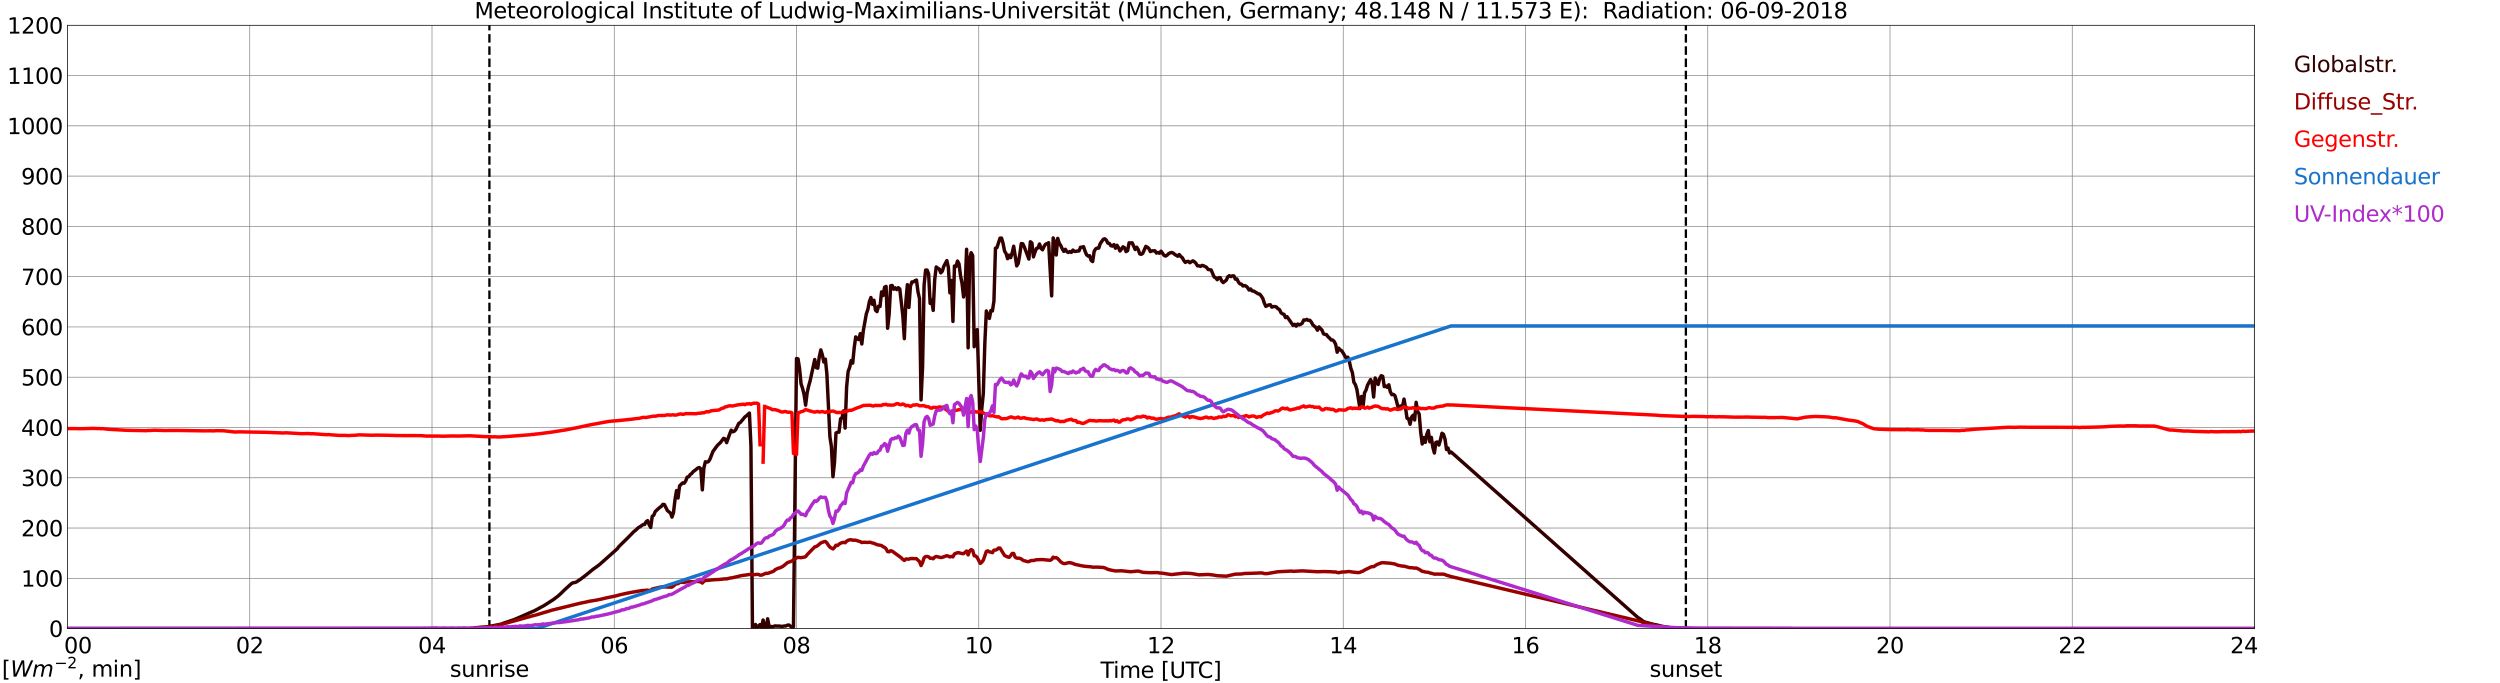 <?xml version="1.0" encoding="utf-8" standalone="no"?>
<!DOCTYPE svg PUBLIC "-//W3C//DTD SVG 1.1//EN"
  "http://www.w3.org/Graphics/SVG/1.1/DTD/svg11.dtd">
<svg xmlns:xlink="http://www.w3.org/1999/xlink" width="1085.4pt" height="296.64pt" viewBox="0 0 1085.4 296.64" xmlns="http://www.w3.org/2000/svg" version="1.1">
 <defs>
  <style type="text/css">*{stroke-linejoin: round; stroke-linecap: butt}</style>
 </defs>
 <g id="figure_1">
  <g id="patch_1">
   <path d="M 0 296.64 
L 1085.4 296.64 
L 1085.4 0 
L 0 0 
z
" style="fill: #ffffff"/>
  </g>
  <g id="axes_1">
   <g id="patch_2">
    <path d="M 29.306 272.909 
L 978.814 272.909 
L 978.814 10.976 
L 29.306 10.976 
z
" style="fill: #ffffff"/>
   </g>
   <g id="patch_3">
    <path d="M 978.814 272.909 
L 978.814 272.909 
L 978.814 10.976 
L 978.814 10.976 
z
" clip-path="url(#pf48e7cc807)" style="fill: #d3d3d3; opacity: 0.25; stroke: #d3d3d3; stroke-linejoin: miter"/>
   </g>
   <g id="matplotlib.axis_1">
    <g id="xtick_1">
     <g id="line2d_1">
      <path d="M 29.306 272.909 
L 29.306 10.976 
" clip-path="url(#pf48e7cc807)" style="fill: none; stroke: #808080; stroke-width: 0.3; stroke-linecap: square"/>
     </g>
     <g id="line2d_2"/>
     <g id="text_1">
      <!--    00 -->
      <g transform="translate(18.733 283.627) scale(0.095 -0.095)">
       <defs>
        <path id="DejaVuSans-20" transform="scale(0.016)"/>
        <path id="DejaVuSans-30" d="M 2034 4250 
Q 1547 4250 1301 3770 
Q 1056 3291 1056 2328 
Q 1056 1369 1301 889 
Q 1547 409 2034 409 
Q 2525 409 2770 889 
Q 3016 1369 3016 2328 
Q 3016 3291 2770 3770 
Q 2525 4250 2034 4250 
z
M 2034 4750 
Q 2819 4750 3233 4129 
Q 3647 3509 3647 2328 
Q 3647 1150 3233 529 
Q 2819 -91 2034 -91 
Q 1250 -91 836 529 
Q 422 1150 422 2328 
Q 422 3509 836 4129 
Q 1250 4750 2034 4750 
z
" transform="scale(0.016)"/>
       </defs>
       <use xlink:href="#DejaVuSans-20"/>
       <use xlink:href="#DejaVuSans-20" transform="translate(31.787 0)"/>
       <use xlink:href="#DejaVuSans-20" transform="translate(63.574 0)"/>
       <use xlink:href="#DejaVuSans-30" transform="translate(95.361 0)"/>
       <use xlink:href="#DejaVuSans-30" transform="translate(158.984 0)"/>
      </g>
     </g>
    </g>
    <g id="xtick_2">
     <g id="line2d_3">
      <path d="M 108.431 272.909 
L 108.431 10.976 
" clip-path="url(#pf48e7cc807)" style="fill: none; stroke: #808080; stroke-width: 0.3; stroke-linecap: square"/>
     </g>
     <g id="line2d_4"/>
     <g id="text_2">
      <!-- 02 -->
      <g transform="translate(102.387 283.627) scale(0.095 -0.095)">
       <defs>
        <path id="DejaVuSans-32" d="M 1228 531 
L 3431 531 
L 3431 0 
L 469 0 
L 469 531 
Q 828 903 1448 1529 
Q 2069 2156 2228 2338 
Q 2531 2678 2651 2914 
Q 2772 3150 2772 3378 
Q 2772 3750 2511 3984 
Q 2250 4219 1831 4219 
Q 1534 4219 1204 4116 
Q 875 4013 500 3803 
L 500 4441 
Q 881 4594 1212 4672 
Q 1544 4750 1819 4750 
Q 2544 4750 2975 4387 
Q 3406 4025 3406 3419 
Q 3406 3131 3298 2873 
Q 3191 2616 2906 2266 
Q 2828 2175 2409 1742 
Q 1991 1309 1228 531 
z
" transform="scale(0.016)"/>
       </defs>
       <use xlink:href="#DejaVuSans-30"/>
       <use xlink:href="#DejaVuSans-32" transform="translate(63.623 0)"/>
      </g>
     </g>
    </g>
    <g id="xtick_3">
     <g id="line2d_5">
      <path d="M 187.557 272.909 
L 187.557 10.976 
" clip-path="url(#pf48e7cc807)" style="fill: none; stroke: #808080; stroke-width: 0.3; stroke-linecap: square"/>
     </g>
     <g id="line2d_6"/>
     <g id="text_3">
      <!-- 04 -->
      <g transform="translate(181.513 283.627) scale(0.095 -0.095)">
       <defs>
        <path id="DejaVuSans-34" d="M 2419 4116 
L 825 1625 
L 2419 1625 
L 2419 4116 
z
M 2253 4666 
L 3047 4666 
L 3047 1625 
L 3713 1625 
L 3713 1100 
L 3047 1100 
L 3047 0 
L 2419 0 
L 2419 1100 
L 313 1100 
L 313 1709 
L 2253 4666 
z
" transform="scale(0.016)"/>
       </defs>
       <use xlink:href="#DejaVuSans-30"/>
       <use xlink:href="#DejaVuSans-34" transform="translate(63.623 0)"/>
      </g>
     </g>
    </g>
    <g id="xtick_4">
     <g id="line2d_7">
      <path d="M 266.683 272.909 
L 266.683 10.976 
" clip-path="url(#pf48e7cc807)" style="fill: none; stroke: #808080; stroke-width: 0.3; stroke-linecap: square"/>
     </g>
     <g id="line2d_8"/>
     <g id="text_4">
      <!-- 06 -->
      <g transform="translate(260.638 283.627) scale(0.095 -0.095)">
       <defs>
        <path id="DejaVuSans-36" d="M 2113 2584 
Q 1688 2584 1439 2293 
Q 1191 2003 1191 1497 
Q 1191 994 1439 701 
Q 1688 409 2113 409 
Q 2538 409 2786 701 
Q 3034 994 3034 1497 
Q 3034 2003 2786 2293 
Q 2538 2584 2113 2584 
z
M 3366 4563 
L 3366 3988 
Q 3128 4100 2886 4159 
Q 2644 4219 2406 4219 
Q 1781 4219 1451 3797 
Q 1122 3375 1075 2522 
Q 1259 2794 1537 2939 
Q 1816 3084 2150 3084 
Q 2853 3084 3261 2657 
Q 3669 2231 3669 1497 
Q 3669 778 3244 343 
Q 2819 -91 2113 -91 
Q 1303 -91 875 529 
Q 447 1150 447 2328 
Q 447 3434 972 4092 
Q 1497 4750 2381 4750 
Q 2619 4750 2861 4703 
Q 3103 4656 3366 4563 
z
" transform="scale(0.016)"/>
       </defs>
       <use xlink:href="#DejaVuSans-30"/>
       <use xlink:href="#DejaVuSans-36" transform="translate(63.623 0)"/>
      </g>
     </g>
    </g>
    <g id="xtick_5">
     <g id="line2d_9">
      <path d="M 345.808 272.909 
L 345.808 10.976 
" clip-path="url(#pf48e7cc807)" style="fill: none; stroke: #808080; stroke-width: 0.3; stroke-linecap: square"/>
     </g>
     <g id="line2d_10"/>
     <g id="text_5">
      <!-- 08 -->
      <g transform="translate(339.764 283.627) scale(0.095 -0.095)">
       <defs>
        <path id="DejaVuSans-38" d="M 2034 2216 
Q 1584 2216 1326 1975 
Q 1069 1734 1069 1313 
Q 1069 891 1326 650 
Q 1584 409 2034 409 
Q 2484 409 2743 651 
Q 3003 894 3003 1313 
Q 3003 1734 2745 1975 
Q 2488 2216 2034 2216 
z
M 1403 2484 
Q 997 2584 770 2862 
Q 544 3141 544 3541 
Q 544 4100 942 4425 
Q 1341 4750 2034 4750 
Q 2731 4750 3128 4425 
Q 3525 4100 3525 3541 
Q 3525 3141 3298 2862 
Q 3072 2584 2669 2484 
Q 3125 2378 3379 2068 
Q 3634 1759 3634 1313 
Q 3634 634 3220 271 
Q 2806 -91 2034 -91 
Q 1263 -91 848 271 
Q 434 634 434 1313 
Q 434 1759 690 2068 
Q 947 2378 1403 2484 
z
M 1172 3481 
Q 1172 3119 1398 2916 
Q 1625 2713 2034 2713 
Q 2441 2713 2670 2916 
Q 2900 3119 2900 3481 
Q 2900 3844 2670 4047 
Q 2441 4250 2034 4250 
Q 1625 4250 1398 4047 
Q 1172 3844 1172 3481 
z
" transform="scale(0.016)"/>
       </defs>
       <use xlink:href="#DejaVuSans-30"/>
       <use xlink:href="#DejaVuSans-38" transform="translate(63.623 0)"/>
      </g>
     </g>
    </g>
    <g id="xtick_6">
     <g id="line2d_11">
      <path d="M 424.934 272.909 
L 424.934 10.976 
" clip-path="url(#pf48e7cc807)" style="fill: none; stroke: #808080; stroke-width: 0.3; stroke-linecap: square"/>
     </g>
     <g id="line2d_12"/>
     <g id="text_6">
      <!-- 10 -->
      <g transform="translate(418.89 283.627) scale(0.095 -0.095)">
       <defs>
        <path id="DejaVuSans-31" d="M 794 531 
L 1825 531 
L 1825 4091 
L 703 3866 
L 703 4441 
L 1819 4666 
L 2450 4666 
L 2450 531 
L 3481 531 
L 3481 0 
L 794 0 
L 794 531 
z
" transform="scale(0.016)"/>
       </defs>
       <use xlink:href="#DejaVuSans-31"/>
       <use xlink:href="#DejaVuSans-30" transform="translate(63.623 0)"/>
      </g>
     </g>
    </g>
    <g id="xtick_7">
     <g id="line2d_13">
      <path d="M 504.06 272.909 
L 504.06 10.976 
" clip-path="url(#pf48e7cc807)" style="fill: none; stroke: #808080; stroke-width: 0.3; stroke-linecap: square"/>
     </g>
     <g id="line2d_14"/>
     <g id="text_7">
      <!-- 12 -->
      <g transform="translate(498.015 283.627) scale(0.095 -0.095)">
       <use xlink:href="#DejaVuSans-31"/>
       <use xlink:href="#DejaVuSans-32" transform="translate(63.623 0)"/>
      </g>
     </g>
    </g>
    <g id="xtick_8">
     <g id="line2d_15">
      <path d="M 583.185 272.909 
L 583.185 10.976 
" clip-path="url(#pf48e7cc807)" style="fill: none; stroke: #808080; stroke-width: 0.3; stroke-linecap: square"/>
     </g>
     <g id="line2d_16"/>
     <g id="text_8">
      <!-- 14 -->
      <g transform="translate(577.141 283.627) scale(0.095 -0.095)">
       <use xlink:href="#DejaVuSans-31"/>
       <use xlink:href="#DejaVuSans-34" transform="translate(63.623 0)"/>
      </g>
     </g>
    </g>
    <g id="xtick_9">
     <g id="line2d_17">
      <path d="M 662.311 272.909 
L 662.311 10.976 
" clip-path="url(#pf48e7cc807)" style="fill: none; stroke: #808080; stroke-width: 0.3; stroke-linecap: square"/>
     </g>
     <g id="line2d_18"/>
     <g id="text_9">
      <!-- 16 -->
      <g transform="translate(656.267 283.627) scale(0.095 -0.095)">
       <use xlink:href="#DejaVuSans-31"/>
       <use xlink:href="#DejaVuSans-36" transform="translate(63.623 0)"/>
      </g>
     </g>
    </g>
    <g id="xtick_10">
     <g id="line2d_19">
      <path d="M 741.437 272.909 
L 741.437 10.976 
" clip-path="url(#pf48e7cc807)" style="fill: none; stroke: #808080; stroke-width: 0.3; stroke-linecap: square"/>
     </g>
     <g id="line2d_20"/>
     <g id="text_10">
      <!-- 18 -->
      <g transform="translate(735.392 283.627) scale(0.095 -0.095)">
       <use xlink:href="#DejaVuSans-31"/>
       <use xlink:href="#DejaVuSans-38" transform="translate(63.623 0)"/>
      </g>
     </g>
    </g>
    <g id="xtick_11">
     <g id="line2d_21">
      <path d="M 820.562 272.909 
L 820.562 10.976 
" clip-path="url(#pf48e7cc807)" style="fill: none; stroke: #808080; stroke-width: 0.3; stroke-linecap: square"/>
     </g>
     <g id="line2d_22"/>
     <g id="text_11">
      <!-- 20 -->
      <g transform="translate(814.518 283.627) scale(0.095 -0.095)">
       <use xlink:href="#DejaVuSans-32"/>
       <use xlink:href="#DejaVuSans-30" transform="translate(63.623 0)"/>
      </g>
     </g>
    </g>
    <g id="xtick_12">
     <g id="line2d_23">
      <path d="M 899.688 272.909 
L 899.688 10.976 
" clip-path="url(#pf48e7cc807)" style="fill: none; stroke: #808080; stroke-width: 0.3; stroke-linecap: square"/>
     </g>
     <g id="line2d_24"/>
     <g id="text_12">
      <!-- 22 -->
      <g transform="translate(893.644 283.627) scale(0.095 -0.095)">
       <use xlink:href="#DejaVuSans-32"/>
       <use xlink:href="#DejaVuSans-32" transform="translate(63.623 0)"/>
      </g>
     </g>
    </g>
    <g id="xtick_13">
     <g id="line2d_25">
      <path d="M 978.814 272.909 
L 978.814 10.976 
" clip-path="url(#pf48e7cc807)" style="fill: none; stroke: #808080; stroke-width: 0.3; stroke-linecap: square"/>
     </g>
     <g id="line2d_26"/>
     <g id="text_13">
      <!-- 24    -->
      <g transform="translate(968.241 283.627) scale(0.095 -0.095)">
       <use xlink:href="#DejaVuSans-32"/>
       <use xlink:href="#DejaVuSans-34" transform="translate(63.623 0)"/>
       <use xlink:href="#DejaVuSans-20" transform="translate(127.246 0)"/>
       <use xlink:href="#DejaVuSans-20" transform="translate(159.033 0)"/>
       <use xlink:href="#DejaVuSans-20" transform="translate(190.82 0)"/>
      </g>
     </g>
    </g>
    <g id="text_14">
     <!-- Time [UTC] -->
     <g transform="translate(477.806 294.322) scale(0.095 -0.095)">
      <defs>
       <path id="DejaVuSans-54" d="M -19 4666 
L 3928 4666 
L 3928 4134 
L 2272 4134 
L 2272 0 
L 1638 0 
L 1638 4134 
L -19 4134 
L -19 4666 
z
" transform="scale(0.016)"/>
       <path id="DejaVuSans-69" d="M 603 3500 
L 1178 3500 
L 1178 0 
L 603 0 
L 603 3500 
z
M 603 4863 
L 1178 4863 
L 1178 4134 
L 603 4134 
L 603 4863 
z
" transform="scale(0.016)"/>
       <path id="DejaVuSans-6d" d="M 3328 2828 
Q 3544 3216 3844 3400 
Q 4144 3584 4550 3584 
Q 5097 3584 5394 3201 
Q 5691 2819 5691 2113 
L 5691 0 
L 5113 0 
L 5113 2094 
Q 5113 2597 4934 2840 
Q 4756 3084 4391 3084 
Q 3944 3084 3684 2787 
Q 3425 2491 3425 1978 
L 3425 0 
L 2847 0 
L 2847 2094 
Q 2847 2600 2669 2842 
Q 2491 3084 2119 3084 
Q 1678 3084 1418 2786 
Q 1159 2488 1159 1978 
L 1159 0 
L 581 0 
L 581 3500 
L 1159 3500 
L 1159 2956 
Q 1356 3278 1631 3431 
Q 1906 3584 2284 3584 
Q 2666 3584 2933 3390 
Q 3200 3197 3328 2828 
z
" transform="scale(0.016)"/>
       <path id="DejaVuSans-65" d="M 3597 1894 
L 3597 1613 
L 953 1613 
Q 991 1019 1311 708 
Q 1631 397 2203 397 
Q 2534 397 2845 478 
Q 3156 559 3463 722 
L 3463 178 
Q 3153 47 2828 -22 
Q 2503 -91 2169 -91 
Q 1331 -91 842 396 
Q 353 884 353 1716 
Q 353 2575 817 3079 
Q 1281 3584 2069 3584 
Q 2775 3584 3186 3129 
Q 3597 2675 3597 1894 
z
M 3022 2063 
Q 3016 2534 2758 2815 
Q 2500 3097 2075 3097 
Q 1594 3097 1305 2825 
Q 1016 2553 972 2059 
L 3022 2063 
z
" transform="scale(0.016)"/>
       <path id="DejaVuSans-5b" d="M 550 4863 
L 1875 4863 
L 1875 4416 
L 1125 4416 
L 1125 -397 
L 1875 -397 
L 1875 -844 
L 550 -844 
L 550 4863 
z
" transform="scale(0.016)"/>
       <path id="DejaVuSans-55" d="M 556 4666 
L 1191 4666 
L 1191 1831 
Q 1191 1081 1462 751 
Q 1734 422 2344 422 
Q 2950 422 3222 751 
Q 3494 1081 3494 1831 
L 3494 4666 
L 4128 4666 
L 4128 1753 
Q 4128 841 3676 375 
Q 3225 -91 2344 -91 
Q 1459 -91 1007 375 
Q 556 841 556 1753 
L 556 4666 
z
" transform="scale(0.016)"/>
       <path id="DejaVuSans-43" d="M 4122 4306 
L 4122 3641 
Q 3803 3938 3442 4084 
Q 3081 4231 2675 4231 
Q 1875 4231 1450 3742 
Q 1025 3253 1025 2328 
Q 1025 1406 1450 917 
Q 1875 428 2675 428 
Q 3081 428 3442 575 
Q 3803 722 4122 1019 
L 4122 359 
Q 3791 134 3420 21 
Q 3050 -91 2638 -91 
Q 1578 -91 968 557 
Q 359 1206 359 2328 
Q 359 3453 968 4101 
Q 1578 4750 2638 4750 
Q 3056 4750 3426 4639 
Q 3797 4528 4122 4306 
z
" transform="scale(0.016)"/>
       <path id="DejaVuSans-5d" d="M 1947 4863 
L 1947 -844 
L 622 -844 
L 622 -397 
L 1369 -397 
L 1369 4416 
L 622 4416 
L 622 4863 
L 1947 4863 
z
" transform="scale(0.016)"/>
      </defs>
      <use xlink:href="#DejaVuSans-54"/>
      <use xlink:href="#DejaVuSans-69" transform="translate(57.959 0)"/>
      <use xlink:href="#DejaVuSans-6d" transform="translate(85.742 0)"/>
      <use xlink:href="#DejaVuSans-65" transform="translate(183.154 0)"/>
      <use xlink:href="#DejaVuSans-20" transform="translate(244.678 0)"/>
      <use xlink:href="#DejaVuSans-5b" transform="translate(276.465 0)"/>
      <use xlink:href="#DejaVuSans-55" transform="translate(315.479 0)"/>
      <use xlink:href="#DejaVuSans-54" transform="translate(388.672 0)"/>
      <use xlink:href="#DejaVuSans-43" transform="translate(443.881 0)"/>
      <use xlink:href="#DejaVuSans-5d" transform="translate(513.705 0)"/>
     </g>
    </g>
   </g>
   <g id="matplotlib.axis_2">
    <g id="ytick_1">
     <g id="line2d_27">
      <path d="M 29.306 272.909 
L 978.814 272.909 
" clip-path="url(#pf48e7cc807)" style="fill: none; stroke: #808080; stroke-width: 0.3; stroke-linecap: square"/>
     </g>
     <g id="line2d_28"/>
     <g id="text_15">
      <!-- 0 -->
      <g transform="translate(21.261 276.518) scale(0.095 -0.095)">
       <use xlink:href="#DejaVuSans-30"/>
      </g>
     </g>
    </g>
    <g id="ytick_2">
     <g id="line2d_29">
      <path d="M 29.306 251.081 
L 978.814 251.081 
" clip-path="url(#pf48e7cc807)" style="fill: none; stroke: #808080; stroke-width: 0.3; stroke-linecap: square"/>
     </g>
     <g id="line2d_30"/>
     <g id="text_16">
      <!-- 100 -->
      <g transform="translate(9.173 254.69) scale(0.095 -0.095)">
       <use xlink:href="#DejaVuSans-31"/>
       <use xlink:href="#DejaVuSans-30" transform="translate(63.623 0)"/>
       <use xlink:href="#DejaVuSans-30" transform="translate(127.246 0)"/>
      </g>
     </g>
    </g>
    <g id="ytick_3">
     <g id="line2d_31">
      <path d="M 29.306 229.253 
L 978.814 229.253 
" clip-path="url(#pf48e7cc807)" style="fill: none; stroke: #808080; stroke-width: 0.3; stroke-linecap: square"/>
     </g>
     <g id="line2d_32"/>
     <g id="text_17">
      <!-- 200 -->
      <g transform="translate(9.173 232.863) scale(0.095 -0.095)">
       <use xlink:href="#DejaVuSans-32"/>
       <use xlink:href="#DejaVuSans-30" transform="translate(63.623 0)"/>
       <use xlink:href="#DejaVuSans-30" transform="translate(127.246 0)"/>
      </g>
     </g>
    </g>
    <g id="ytick_4">
     <g id="line2d_33">
      <path d="M 29.306 207.426 
L 978.814 207.426 
" clip-path="url(#pf48e7cc807)" style="fill: none; stroke: #808080; stroke-width: 0.3; stroke-linecap: square"/>
     </g>
     <g id="line2d_34"/>
     <g id="text_18">
      <!-- 300 -->
      <g transform="translate(9.173 211.035) scale(0.095 -0.095)">
       <defs>
        <path id="DejaVuSans-33" d="M 2597 2516 
Q 3050 2419 3304 2112 
Q 3559 1806 3559 1356 
Q 3559 666 3084 287 
Q 2609 -91 1734 -91 
Q 1441 -91 1130 -33 
Q 819 25 488 141 
L 488 750 
Q 750 597 1062 519 
Q 1375 441 1716 441 
Q 2309 441 2620 675 
Q 2931 909 2931 1356 
Q 2931 1769 2642 2001 
Q 2353 2234 1838 2234 
L 1294 2234 
L 1294 2753 
L 1863 2753 
Q 2328 2753 2575 2939 
Q 2822 3125 2822 3475 
Q 2822 3834 2567 4026 
Q 2313 4219 1838 4219 
Q 1578 4219 1281 4162 
Q 984 4106 628 3988 
L 628 4550 
Q 988 4650 1302 4700 
Q 1616 4750 1894 4750 
Q 2613 4750 3031 4423 
Q 3450 4097 3450 3541 
Q 3450 3153 3228 2886 
Q 3006 2619 2597 2516 
z
" transform="scale(0.016)"/>
       </defs>
       <use xlink:href="#DejaVuSans-33"/>
       <use xlink:href="#DejaVuSans-30" transform="translate(63.623 0)"/>
       <use xlink:href="#DejaVuSans-30" transform="translate(127.246 0)"/>
      </g>
     </g>
    </g>
    <g id="ytick_5">
     <g id="line2d_35">
      <path d="M 29.306 185.598 
L 978.814 185.598 
" clip-path="url(#pf48e7cc807)" style="fill: none; stroke: #808080; stroke-width: 0.3; stroke-linecap: square"/>
     </g>
     <g id="line2d_36"/>
     <g id="text_19">
      <!-- 400 -->
      <g transform="translate(9.173 189.207) scale(0.095 -0.095)">
       <use xlink:href="#DejaVuSans-34"/>
       <use xlink:href="#DejaVuSans-30" transform="translate(63.623 0)"/>
       <use xlink:href="#DejaVuSans-30" transform="translate(127.246 0)"/>
      </g>
     </g>
    </g>
    <g id="ytick_6">
     <g id="line2d_37">
      <path d="M 29.306 163.77 
L 978.814 163.77 
" clip-path="url(#pf48e7cc807)" style="fill: none; stroke: #808080; stroke-width: 0.3; stroke-linecap: square"/>
     </g>
     <g id="line2d_38"/>
     <g id="text_20">
      <!-- 500 -->
      <g transform="translate(9.173 167.379) scale(0.095 -0.095)">
       <defs>
        <path id="DejaVuSans-35" d="M 691 4666 
L 3169 4666 
L 3169 4134 
L 1269 4134 
L 1269 2991 
Q 1406 3038 1543 3061 
Q 1681 3084 1819 3084 
Q 2600 3084 3056 2656 
Q 3513 2228 3513 1497 
Q 3513 744 3044 326 
Q 2575 -91 1722 -91 
Q 1428 -91 1123 -41 
Q 819 9 494 109 
L 494 744 
Q 775 591 1075 516 
Q 1375 441 1709 441 
Q 2250 441 2565 725 
Q 2881 1009 2881 1497 
Q 2881 1984 2565 2268 
Q 2250 2553 1709 2553 
Q 1456 2553 1204 2497 
Q 953 2441 691 2322 
L 691 4666 
z
" transform="scale(0.016)"/>
       </defs>
       <use xlink:href="#DejaVuSans-35"/>
       <use xlink:href="#DejaVuSans-30" transform="translate(63.623 0)"/>
       <use xlink:href="#DejaVuSans-30" transform="translate(127.246 0)"/>
      </g>
     </g>
    </g>
    <g id="ytick_7">
     <g id="line2d_39">
      <path d="M 29.306 141.942 
L 978.814 141.942 
" clip-path="url(#pf48e7cc807)" style="fill: none; stroke: #808080; stroke-width: 0.3; stroke-linecap: square"/>
     </g>
     <g id="line2d_40"/>
     <g id="text_21">
      <!-- 600 -->
      <g transform="translate(9.173 145.551) scale(0.095 -0.095)">
       <use xlink:href="#DejaVuSans-36"/>
       <use xlink:href="#DejaVuSans-30" transform="translate(63.623 0)"/>
       <use xlink:href="#DejaVuSans-30" transform="translate(127.246 0)"/>
      </g>
     </g>
    </g>
    <g id="ytick_8">
     <g id="line2d_41">
      <path d="M 29.306 120.114 
L 978.814 120.114 
" clip-path="url(#pf48e7cc807)" style="fill: none; stroke: #808080; stroke-width: 0.3; stroke-linecap: square"/>
     </g>
     <g id="line2d_42"/>
     <g id="text_22">
      <!-- 700 -->
      <g transform="translate(9.173 123.724) scale(0.095 -0.095)">
       <defs>
        <path id="DejaVuSans-37" d="M 525 4666 
L 3525 4666 
L 3525 4397 
L 1831 0 
L 1172 0 
L 2766 4134 
L 525 4134 
L 525 4666 
z
" transform="scale(0.016)"/>
       </defs>
       <use xlink:href="#DejaVuSans-37"/>
       <use xlink:href="#DejaVuSans-30" transform="translate(63.623 0)"/>
       <use xlink:href="#DejaVuSans-30" transform="translate(127.246 0)"/>
      </g>
     </g>
    </g>
    <g id="ytick_9">
     <g id="line2d_43">
      <path d="M 29.306 98.287 
L 978.814 98.287 
" clip-path="url(#pf48e7cc807)" style="fill: none; stroke: #808080; stroke-width: 0.3; stroke-linecap: square"/>
     </g>
     <g id="line2d_44"/>
     <g id="text_23">
      <!-- 800 -->
      <g transform="translate(9.173 101.896) scale(0.095 -0.095)">
       <use xlink:href="#DejaVuSans-38"/>
       <use xlink:href="#DejaVuSans-30" transform="translate(63.623 0)"/>
       <use xlink:href="#DejaVuSans-30" transform="translate(127.246 0)"/>
      </g>
     </g>
    </g>
    <g id="ytick_10">
     <g id="line2d_45">
      <path d="M 29.306 76.459 
L 978.814 76.459 
" clip-path="url(#pf48e7cc807)" style="fill: none; stroke: #808080; stroke-width: 0.3; stroke-linecap: square"/>
     </g>
     <g id="line2d_46"/>
     <g id="text_24">
      <!-- 900 -->
      <g transform="translate(9.173 80.068) scale(0.095 -0.095)">
       <defs>
        <path id="DejaVuSans-39" d="M 703 97 
L 703 672 
Q 941 559 1184 500 
Q 1428 441 1663 441 
Q 2288 441 2617 861 
Q 2947 1281 2994 2138 
Q 2813 1869 2534 1725 
Q 2256 1581 1919 1581 
Q 1219 1581 811 2004 
Q 403 2428 403 3163 
Q 403 3881 828 4315 
Q 1253 4750 1959 4750 
Q 2769 4750 3195 4129 
Q 3622 3509 3622 2328 
Q 3622 1225 3098 567 
Q 2575 -91 1691 -91 
Q 1453 -91 1209 -44 
Q 966 3 703 97 
z
M 1959 2075 
Q 2384 2075 2632 2365 
Q 2881 2656 2881 3163 
Q 2881 3666 2632 3958 
Q 2384 4250 1959 4250 
Q 1534 4250 1286 3958 
Q 1038 3666 1038 3163 
Q 1038 2656 1286 2365 
Q 1534 2075 1959 2075 
z
" transform="scale(0.016)"/>
       </defs>
       <use xlink:href="#DejaVuSans-39"/>
       <use xlink:href="#DejaVuSans-30" transform="translate(63.623 0)"/>
       <use xlink:href="#DejaVuSans-30" transform="translate(127.246 0)"/>
      </g>
     </g>
    </g>
    <g id="ytick_11">
     <g id="line2d_47">
      <path d="M 29.306 54.631 
L 978.814 54.631 
" clip-path="url(#pf48e7cc807)" style="fill: none; stroke: #808080; stroke-width: 0.3; stroke-linecap: square"/>
     </g>
     <g id="line2d_48"/>
     <g id="text_25">
      <!-- 1000 -->
      <g transform="translate(3.128 58.24) scale(0.095 -0.095)">
       <use xlink:href="#DejaVuSans-31"/>
       <use xlink:href="#DejaVuSans-30" transform="translate(63.623 0)"/>
       <use xlink:href="#DejaVuSans-30" transform="translate(127.246 0)"/>
       <use xlink:href="#DejaVuSans-30" transform="translate(190.869 0)"/>
      </g>
     </g>
    </g>
    <g id="ytick_12">
     <g id="line2d_49">
      <path d="M 29.306 32.803 
L 978.814 32.803 
" clip-path="url(#pf48e7cc807)" style="fill: none; stroke: #808080; stroke-width: 0.3; stroke-linecap: square"/>
     </g>
     <g id="line2d_50"/>
     <g id="text_26">
      <!-- 1100 -->
      <g transform="translate(3.128 36.413) scale(0.095 -0.095)">
       <use xlink:href="#DejaVuSans-31"/>
       <use xlink:href="#DejaVuSans-31" transform="translate(63.623 0)"/>
       <use xlink:href="#DejaVuSans-30" transform="translate(127.246 0)"/>
       <use xlink:href="#DejaVuSans-30" transform="translate(190.869 0)"/>
      </g>
     </g>
    </g>
    <g id="ytick_13">
     <g id="line2d_51">
      <path d="M 29.306 10.976 
L 978.814 10.976 
" clip-path="url(#pf48e7cc807)" style="fill: none; stroke: #808080; stroke-width: 0.3; stroke-linecap: square"/>
     </g>
     <g id="line2d_52"/>
     <g id="text_27">
      <!-- 1200 -->
      <g transform="translate(3.128 14.585) scale(0.095 -0.095)">
       <use xlink:href="#DejaVuSans-31"/>
       <use xlink:href="#DejaVuSans-32" transform="translate(63.623 0)"/>
       <use xlink:href="#DejaVuSans-30" transform="translate(127.246 0)"/>
       <use xlink:href="#DejaVuSans-30" transform="translate(190.869 0)"/>
      </g>
     </g>
    </g>
   </g>
   <g id="line2d_53">
    <path d="M 212.482 272.909 
L 212.482 10.976 
" clip-path="url(#pf48e7cc807)" style="fill: none; stroke-dasharray: 3.7,1.6; stroke-dashoffset: 0; stroke: #000000"/>
   </g>
   <g id="line2d_54">
    <path d="M 731.942 272.909 
L 731.942 10.976 
" clip-path="url(#pf48e7cc807)" style="fill: none; stroke-dasharray: 3.7,1.6; stroke-dashoffset: 0; stroke: #000000"/>
   </g>
   <g id="line2d_55">
    <path d="M 29.306 272.909 
L 205.36 272.909 
L 206.02 272.575 
L 209.317 272.357 
L 210.635 272.357 
L 217.889 270.914 
L 218.548 270.569 
L 219.867 270.13 
L 221.845 269.471 
L 223.164 269.032 
L 224.482 268.467 
L 232.395 264.985 
L 236.351 262.822 
L 240.308 260.281 
L 242.286 258.778 
L 243.604 257.586 
L 244.923 256.267 
L 246.901 254.449 
L 248.22 253.288 
L 248.88 253.006 
L 249.539 252.912 
L 250.198 252.692 
L 252.176 251.376 
L 254.155 249.87 
L 257.451 247.174 
L 260.089 245.29 
L 266.683 239.427 
L 268.002 238.266 
L 268.661 237.325 
L 272.617 233.435 
L 275.255 230.74 
L 275.914 230.268 
L 277.233 229.015 
L 277.892 228.701 
L 279.211 227.728 
L 279.87 227.697 
L 280.53 226.505 
L 281.189 226.036 
L 281.849 227.824 
L 282.508 229.015 
L 283.167 224.154 
L 283.827 223.713 
L 284.486 222.083 
L 286.464 220.265 
L 287.124 219.856 
L 287.783 218.979 
L 288.442 219.042 
L 289.761 221.675 
L 291.08 222.742 
L 291.739 224.499 
L 292.399 222.554 
L 293.058 216.94 
L 293.717 212.989 
L 294.377 216.218 
L 295.036 210.951 
L 296.355 209.665 
L 297.014 209.789 
L 297.674 208.879 
L 298.333 207.188 
L 298.992 206.967 
L 299.652 206.057 
L 300.311 205.555 
L 300.971 204.771 
L 302.289 203.767 
L 302.949 203.204 
L 303.608 202.984 
L 304.267 203.549 
L 304.927 212.675 
L 305.586 203.235 
L 306.246 200.476 
L 306.905 200.663 
L 307.564 200.412 
L 308.224 199.378 
L 309.543 195.99 
L 310.861 194.202 
L 311.521 193.325 
L 312.839 192.07 
L 314.158 190.315 
L 314.818 190.596 
L 315.477 192.164 
L 316.796 188.433 
L 317.455 186.77 
L 318.114 187.46 
L 318.774 187.241 
L 319.433 186.552 
L 320.752 183.79 
L 321.411 183.446 
L 322.73 181.846 
L 323.39 181.031 
L 324.049 180.56 
L 325.368 179.338 
L 326.027 193.606 
L 326.686 272.909 
L 327.346 272.826 
L 328.005 271.134 
L 328.665 272.795 
L 329.324 271.761 
L 329.983 271.165 
L 330.643 272.909 
L 331.302 269.189 
L 331.961 272.075 
L 332.621 272.909 
L 333.28 268.655 
L 333.94 272.199 
L 334.599 271.948 
L 335.258 272.136 
L 336.577 271.73 
L 337.236 271.824 
L 338.555 271.824 
L 339.215 271.948 
L 339.874 271.918 
L 340.533 271.761 
L 341.193 271.791 
L 341.852 271.416 
L 342.512 271.352 
L 343.83 272.343 
L 344.49 272.188 
L 345.808 155.648 
L 346.468 155.805 
L 347.127 159.913 
L 347.787 166.656 
L 348.446 168.631 
L 349.105 171.329 
L 349.765 175.906 
L 350.424 170.576 
L 351.083 167.596 
L 351.743 165.276 
L 353.062 159.129 
L 353.721 156.087 
L 354.38 159.599 
L 355.04 159.85 
L 355.699 154.925 
L 356.359 151.915 
L 357.018 154.017 
L 357.677 157.185 
L 358.337 155.929 
L 358.996 162.358 
L 360.315 189.675 
L 360.974 193.971 
L 361.634 206.954 
L 362.293 200.903 
L 362.952 187.981 
L 363.612 187.667 
L 364.271 187.606 
L 364.93 181.835 
L 365.59 181.302 
L 366.249 178.384 
L 366.909 185.849 
L 367.568 168.005 
L 368.227 161.262 
L 368.887 159.505 
L 369.546 156.556 
L 370.206 157.654 
L 370.865 150.975 
L 371.524 146.271 
L 372.184 147.148 
L 372.843 147.43 
L 373.502 144.858 
L 374.162 149.344 
L 374.821 143.542 
L 376.14 136.204 
L 376.799 134.289 
L 377.459 130.935 
L 378.118 129.177 
L 378.777 132.126 
L 379.437 130.369 
L 380.096 134.667 
L 380.756 135.294 
L 381.415 132.94 
L 382.074 133.067 
L 382.734 126.733 
L 383.393 128.33 
L 384.053 124.694 
L 384.712 124.349 
L 385.371 142.508 
L 386.031 136.361 
L 386.69 124.065 
L 387.349 123.941 
L 388.009 125.571 
L 388.668 124.976 
L 389.328 125.729 
L 389.987 124.912 
L 390.646 125.447 
L 391.965 136.987 
L 392.624 147.024 
L 393.284 131.122 
L 393.943 123.596 
L 394.603 133.475 
L 395.262 124.255 
L 395.921 122.404 
L 396.581 122.404 
L 397.24 121.872 
L 397.899 121.588 
L 398.559 126.763 
L 399.218 129.616 
L 399.878 173.619 
L 400.537 159.38 
L 401.196 123.941 
L 401.856 117.262 
L 402.515 117.262 
L 403.175 118.923 
L 403.834 131.718 
L 404.493 130.212 
L 405.153 134.761 
L 405.812 121.37 
L 406.471 115.913 
L 407.131 116.445 
L 407.79 116.79 
L 408.45 118.453 
L 409.109 117.731 
L 409.768 115.568 
L 411.087 113.151 
L 411.746 116.131 
L 412.406 127.139 
L 413.065 121.745 
L 413.725 139.559 
L 414.384 115.504 
L 415.043 115.725 
L 415.703 113.341 
L 416.362 114.564 
L 417.022 119.706 
L 417.681 123.063 
L 418.34 128.926 
L 419 125.196 
L 419.659 108.229 
L 420.318 151.005 
L 420.978 112.494 
L 421.637 109.733 
L 422.297 110.958 
L 422.956 150.536 
L 423.615 146.395 
L 424.275 143.103 
L 425.593 186.82 
L 426.253 177.382 
L 426.912 170.921 
L 427.572 149.124 
L 428.231 135.012 
L 428.89 136.893 
L 429.55 138.242 
L 430.209 134.824 
L 430.869 134.979 
L 431.528 130.683 
L 432.187 107.758 
L 432.847 107.476 
L 434.165 103.399 
L 434.825 103.368 
L 435.484 105.625 
L 436.144 109.043 
L 436.803 110.078 
L 437.462 112.305 
L 438.122 110.768 
L 438.781 111.866 
L 439.44 109.796 
L 440.1 106.911 
L 441.419 115.441 
L 442.078 114.343 
L 442.737 110.517 
L 443.397 105.752 
L 444.056 105.846 
L 444.716 107.225 
L 446.694 112.462 
L 447.353 104.966 
L 448.012 105.501 
L 448.672 111.521 
L 449.331 109.482 
L 449.991 107.884 
L 450.65 107.633 
L 451.309 105.94 
L 451.969 107.821 
L 452.628 108.448 
L 453.287 106.974 
L 453.947 106.003 
L 454.606 105.782 
L 455.266 105.374 
L 456.584 128.457 
L 457.244 103.305 
L 457.903 105.156 
L 458.563 110.707 
L 459.222 103.493 
L 459.881 105.595 
L 460.541 106.599 
L 461.2 108.072 
L 461.859 109.137 
L 462.519 108.229 
L 463.178 109.264 
L 463.838 109.609 
L 464.497 109.201 
L 465.156 109.576 
L 465.816 108.574 
L 466.475 109.137 
L 467.134 109.137 
L 467.794 108.98 
L 468.453 108.95 
L 469.113 107.35 
L 469.772 107.319 
L 470.431 107.099 
L 471.091 109.076 
L 471.75 110.613 
L 472.409 111.176 
L 473.069 111.019 
L 473.728 113.058 
L 474.388 113.56 
L 475.047 109.107 
L 475.706 108.039 
L 476.366 107.694 
L 477.025 107.727 
L 477.685 105.752 
L 479.003 103.87 
L 479.663 103.68 
L 480.322 104.246 
L 480.981 105.562 
L 481.641 105.689 
L 482.3 106.66 
L 482.96 106.848 
L 483.619 106.191 
L 484.278 107.758 
L 484.938 106.503 
L 485.597 107.507 
L 486.256 108.98 
L 487.575 107.162 
L 488.235 107.57 
L 488.894 109.231 
L 489.553 108.825 
L 490.213 105.437 
L 490.872 105.501 
L 491.532 105.407 
L 492.85 108.323 
L 493.51 107.35 
L 494.169 108.354 
L 494.828 110.235 
L 495.488 110.423 
L 496.147 109.984 
L 497.466 106.974 
L 498.125 107.35 
L 498.785 107.884 
L 499.444 109.231 
L 500.103 108.919 
L 501.422 108.886 
L 502.082 109.86 
L 502.741 109.609 
L 503.4 109.954 
L 504.06 109.043 
L 505.379 110.864 
L 506.038 111.176 
L 506.697 110.801 
L 507.357 110.141 
L 508.016 109.796 
L 508.675 109.609 
L 509.335 109.86 
L 509.994 110.423 
L 511.313 111.239 
L 511.972 110.517 
L 512.632 111.364 
L 513.291 111.866 
L 513.95 113.058 
L 514.61 113.937 
L 515.269 113.56 
L 515.929 113.466 
L 516.588 114.062 
L 517.907 113.245 
L 518.566 113.653 
L 519.226 114.313 
L 519.885 115.411 
L 520.544 115.411 
L 521.204 115.662 
L 521.863 115.223 
L 522.522 115.378 
L 523.841 116.07 
L 524.501 116.978 
L 525.819 117.198 
L 527.138 120.272 
L 527.797 120.586 
L 528.457 121.431 
L 529.116 120.553 
L 529.776 120.553 
L 530.435 122.027 
L 531.094 122.686 
L 532.413 121.621 
L 533.073 120.145 
L 533.732 119.706 
L 534.391 120.084 
L 535.051 119.77 
L 535.71 119.8 
L 536.369 121.212 
L 537.029 121.119 
L 537.688 122.498 
L 538.348 123.251 
L 539.007 123.376 
L 539.666 124.159 
L 540.326 123.971 
L 540.985 124.222 
L 541.644 124.851 
L 542.304 125.916 
L 542.963 125.478 
L 543.623 126.324 
L 544.282 126.355 
L 546.26 127.58 
L 546.919 127.704 
L 547.579 128.52 
L 548.238 129.522 
L 548.898 131.53 
L 549.557 133.004 
L 550.876 132.377 
L 551.535 132.314 
L 552.195 133.349 
L 552.854 133.098 
L 553.513 133.098 
L 554.173 133.288 
L 554.832 134.038 
L 555.491 134.383 
L 556.151 135.765 
L 556.81 136.265 
L 557.47 136.485 
L 558.129 137.898 
L 558.788 137.489 
L 561.426 141.283 
L 562.085 140.814 
L 562.745 141.597 
L 563.404 140.687 
L 564.063 141.032 
L 564.723 140.781 
L 565.382 140.312 
L 566.042 138.899 
L 566.701 138.993 
L 567.36 138.681 
L 568.02 139.089 
L 568.679 139.057 
L 569.338 139.84 
L 569.998 141.065 
L 571.317 142.193 
L 571.976 143.354 
L 572.635 141.942 
L 573.954 143.322 
L 574.613 144.922 
L 575.273 145.203 
L 575.932 145.297 
L 576.592 146.238 
L 577.251 146.773 
L 577.91 147.587 
L 578.57 147.62 
L 579.229 148.216 
L 579.889 149.501 
L 580.548 152.919 
L 581.207 151.162 
L 581.867 151.915 
L 582.526 152.324 
L 583.185 153.328 
L 584.504 155.615 
L 585.164 155.083 
L 585.823 156.87 
L 586.482 159.913 
L 587.142 161.762 
L 587.801 165.966 
L 588.46 167.001 
L 589.12 169.133 
L 590.439 177.382 
L 591.098 172.143 
L 591.757 176.659 
L 592.417 170.576 
L 593.076 169.351 
L 593.736 167.219 
L 595.054 164.805 
L 595.714 166.247 
L 596.373 172.364 
L 597.032 164.115 
L 598.351 166.907 
L 599.011 164.335 
L 599.67 163.111 
L 600.329 163.395 
L 600.989 167.847 
L 601.648 167.566 
L 602.307 168.192 
L 602.967 167.064 
L 603.626 170.104 
L 604.286 171.36 
L 604.945 171.235 
L 605.604 171.735 
L 606.264 173.964 
L 606.923 176.629 
L 608.242 176.251 
L 608.901 176.596 
L 609.561 173.272 
L 610.22 177.037 
L 610.879 181.584 
L 611.539 181.835 
L 612.198 184.186 
L 612.858 181.051 
L 613.517 180.265 
L 614.176 182.337 
L 614.836 174.684 
L 615.495 178.635 
L 616.154 179.765 
L 616.814 187.667 
L 617.473 192.749 
L 618.133 189.957 
L 618.792 192.059 
L 619.451 188.641 
L 620.111 186.947 
L 620.77 191.808 
L 621.429 189.893 
L 622.089 194.222 
L 622.748 196.669 
L 623.408 192.059 
L 624.067 191.902 
L 624.726 193.218 
L 625.386 190.93 
L 626.045 188.106 
L 626.705 188.547 
L 627.364 190.647 
L 628.023 195.163 
L 628.683 194.536 
L 629.342 196.669 
L 630.001 196.23 
L 711.105 268.111 
L 711.765 268.486 
L 713.743 269.96 
L 717.699 271.027 
L 719.677 271.403 
L 720.996 271.811 
L 724.952 272.501 
L 734.843 272.909 
L 978.154 272.909 
L 978.154 272.909 
" clip-path="url(#pf48e7cc807)" style="fill: none; stroke: #330000; stroke-width: 1.5; stroke-linecap: square"/>
   </g>
   <g id="line2d_56">
    <path d="M 29.306 272.909 
L 205.36 272.909 
L 206.02 272.54 
L 207.998 272.457 
L 211.954 272.121 
L 213.273 271.953 
L 215.91 271.534 
L 217.889 271.071 
L 220.526 270.316 
L 225.801 268.888 
L 228.439 268.133 
L 233.714 266.705 
L 239.648 264.9 
L 247.561 262.971 
L 248.88 262.634 
L 252.176 261.836 
L 253.495 261.585 
L 256.133 260.997 
L 258.77 260.578 
L 261.408 260.033 
L 262.726 259.696 
L 267.342 258.729 
L 269.32 258.184 
L 272.617 257.47 
L 273.936 257.219 
L 278.552 256.422 
L 281.189 256.213 
L 281.849 256.464 
L 282.508 256.254 
L 283.167 255.75 
L 286.464 254.953 
L 287.783 254.785 
L 291.08 254.91 
L 291.739 254.91 
L 293.717 253.358 
L 294.377 253.399 
L 295.036 252.895 
L 296.355 252.771 
L 297.014 252.939 
L 297.674 252.644 
L 300.311 252.559 
L 302.949 252.434 
L 304.267 252.644 
L 304.927 253.148 
L 305.586 252.393 
L 306.246 252.057 
L 308.883 251.804 
L 310.202 251.679 
L 312.18 251.594 
L 314.818 251.302 
L 315.477 251.343 
L 316.796 251.007 
L 318.114 250.797 
L 322.071 249.874 
L 323.39 249.706 
L 325.368 249.411 
L 327.346 249.496 
L 328.665 249.37 
L 329.324 249.411 
L 329.983 249.706 
L 330.643 249.706 
L 332.621 248.866 
L 333.28 248.951 
L 335.258 248.237 
L 335.918 247.942 
L 336.577 247.314 
L 337.896 246.683 
L 338.555 246.556 
L 339.874 245.928 
L 341.852 244.29 
L 343.83 243.568 
L 345.149 242.645 
L 345.808 242.223 
L 346.468 241.972 
L 347.787 242.14 
L 348.446 241.972 
L 349.105 241.931 
L 349.765 241.678 
L 350.424 240.839 
L 351.743 239.453 
L 353.721 237.439 
L 354.38 237.271 
L 355.04 236.852 
L 356.359 235.719 
L 357.677 235.214 
L 358.337 235.088 
L 358.996 235.675 
L 359.655 236.725 
L 360.315 237.565 
L 361.634 238.321 
L 362.293 237.69 
L 362.952 236.725 
L 363.612 236.852 
L 364.271 236.264 
L 364.93 235.843 
L 365.59 235.592 
L 366.249 235.465 
L 366.909 235.634 
L 367.568 234.961 
L 368.227 234.584 
L 368.887 234.374 
L 369.546 234.333 
L 370.206 234.542 
L 371.524 234.542 
L 373.502 235.173 
L 374.162 235.551 
L 374.821 235.424 
L 376.799 235.507 
L 377.459 235.424 
L 378.118 235.507 
L 378.777 235.76 
L 379.437 235.885 
L 380.756 236.474 
L 382.734 236.852 
L 383.393 237.356 
L 384.053 237.648 
L 384.712 238.279 
L 385.371 239.495 
L 386.031 239.58 
L 386.69 239.117 
L 387.349 239.285 
L 391.306 242.182 
L 391.965 242.854 
L 392.624 243.315 
L 393.284 242.686 
L 394.603 242.769 
L 395.262 242.518 
L 395.921 242.477 
L 397.24 242.559 
L 397.899 242.559 
L 399.218 243.86 
L 399.878 245.541 
L 400.537 244.238 
L 401.196 242.14 
L 401.856 241.636 
L 402.515 241.595 
L 403.175 241.763 
L 403.834 242.391 
L 404.493 242.308 
L 405.153 242.601 
L 405.812 241.887 
L 406.471 241.595 
L 408.45 242.055 
L 409.109 241.972 
L 411.087 241.259 
L 411.746 241.468 
L 412.406 241.804 
L 413.065 241.553 
L 413.725 241.763 
L 414.384 240.503 
L 415.703 239.958 
L 416.362 239.999 
L 417.681 240.335 
L 418.34 240.377 
L 419.659 239.244 
L 420.318 240.922 
L 420.978 239.202 
L 421.637 238.613 
L 422.297 238.993 
L 422.956 241.3 
L 423.615 241.385 
L 424.275 242.055 
L 425.593 244.616 
L 426.253 244.07 
L 426.912 243.19 
L 428.231 239.412 
L 428.89 239.159 
L 429.55 239.621 
L 430.209 239.704 
L 430.869 239.958 
L 431.528 238.866 
L 432.187 238.825 
L 432.847 238.572 
L 433.506 237.943 
L 434.165 237.943 
L 436.144 241.176 
L 437.462 241.804 
L 438.122 241.972 
L 438.781 241.259 
L 439.44 240.294 
L 440.1 240.294 
L 440.759 241.931 
L 441.419 242.308 
L 442.737 242.391 
L 443.397 242.686 
L 444.056 243.19 
L 444.716 243.483 
L 445.375 243.609 
L 446.034 243.86 
L 446.694 243.819 
L 447.353 243.483 
L 448.012 243.315 
L 448.672 243.358 
L 449.991 243.022 
L 452.628 242.937 
L 455.925 243.273 
L 456.584 242.937 
L 457.244 241.887 
L 457.903 242.223 
L 458.563 242.099 
L 459.222 242.518 
L 460.541 243.946 
L 461.2 244.406 
L 461.859 244.659 
L 462.519 244.659 
L 463.838 244.323 
L 464.497 244.282 
L 465.816 244.616 
L 466.475 244.952 
L 469.113 245.541 
L 471.091 245.875 
L 473.728 246.087 
L 474.388 246.253 
L 476.366 246.211 
L 477.685 246.296 
L 479.003 246.379 
L 479.663 246.547 
L 480.981 247.178 
L 482.3 247.512 
L 484.278 247.89 
L 486.916 247.807 
L 490.872 248.226 
L 493.51 247.975 
L 494.169 247.933 
L 495.488 248.27 
L 496.147 248.479 
L 497.466 248.562 
L 499.444 248.647 
L 501.422 248.604 
L 502.741 248.604 
L 503.4 248.772 
L 504.719 248.857 
L 507.357 249.276 
L 508.675 249.444 
L 513.95 248.857 
L 516.588 248.94 
L 517.907 249.108 
L 520.544 249.571 
L 524.501 249.402 
L 526.479 249.612 
L 528.457 249.948 
L 532.413 250.158 
L 535.71 249.402 
L 536.369 249.276 
L 539.007 249.193 
L 540.326 248.981 
L 543.623 248.898 
L 547.579 248.73 
L 548.238 248.815 
L 548.898 249.025 
L 550.216 249.025 
L 554.832 248.226 
L 560.766 247.933 
L 561.426 248.058 
L 565.382 247.848 
L 571.976 248.226 
L 574.613 248.143 
L 577.91 248.226 
L 579.229 248.353 
L 579.889 248.311 
L 580.548 248.562 
L 581.207 248.647 
L 582.526 248.353 
L 584.504 248.27 
L 585.164 248.143 
L 585.823 248.143 
L 587.801 248.436 
L 589.779 248.604 
L 590.439 248.479 
L 591.098 248.143 
L 591.757 247.975 
L 592.417 247.512 
L 594.395 246.547 
L 595.054 246.211 
L 595.714 246.002 
L 596.373 246.043 
L 597.692 245.161 
L 599.67 244.365 
L 600.329 244.282 
L 603.626 244.533 
L 605.604 244.869 
L 606.923 245.415 
L 608.901 245.792 
L 609.561 245.792 
L 612.198 246.506 
L 612.858 246.464 
L 614.176 246.674 
L 614.836 246.589 
L 616.154 247.178 
L 617.473 248.058 
L 618.133 248.143 
L 618.792 248.353 
L 620.111 248.479 
L 620.77 248.73 
L 622.089 249.066 
L 622.748 249.276 
L 624.067 249.234 
L 625.386 249.276 
L 626.705 249.276 
L 627.364 249.444 
L 628.023 249.739 
L 630.001 250.326 
L 712.424 269.844 
L 713.083 270.18 
L 715.062 270.599 
L 717.04 271.062 
L 718.358 271.44 
L 724.952 272.614 
L 730.887 272.909 
L 978.154 272.909 
L 978.154 272.909 
" clip-path="url(#pf48e7cc807)" style="fill: none; stroke: #990000; stroke-width: 1.5; stroke-linecap: square"/>
   </g>
   <g id="line2d_57">
    <path d="M 29.306 186.078 
L 33.262 186.087 
L 35.24 186.124 
L 36.559 186.089 
L 40.515 185.982 
L 42.493 186.078 
L 43.153 186.034 
L 43.812 186.15 
L 44.472 186.069 
L 47.109 186.381 
L 55.022 186.82 
L 63.594 186.986 
L 64.253 186.877 
L 64.912 186.918 
L 66.89 186.781 
L 71.506 186.918 
L 74.803 186.886 
L 77.441 186.894 
L 88.65 187.058 
L 91.947 187.034 
L 92.606 187.073 
L 93.925 186.979 
L 97.222 187.03 
L 98.541 187.187 
L 101.178 187.468 
L 101.838 187.571 
L 103.816 187.49 
L 115.685 187.698 
L 122.938 187.981 
L 124.257 187.901 
L 130.85 188.283 
L 134.147 188.221 
L 134.807 188.346 
L 135.466 188.278 
L 140.741 188.658 
L 142.06 188.719 
L 142.719 188.673 
L 144.038 188.804 
L 147.335 189.036 
L 149.972 189.042 
L 151.291 189.119 
L 152.61 189.027 
L 153.929 189.003 
L 155.907 188.793 
L 161.182 188.961 
L 163.819 188.916 
L 168.435 188.977 
L 172.391 189.101 
L 182.941 189.14 
L 184.92 189.315 
L 190.854 189.332 
L 192.173 189.398 
L 195.47 189.298 
L 197.448 189.293 
L 198.767 189.319 
L 204.042 189.199 
L 211.295 189.599 
L 211.954 189.551 
L 213.932 189.673 
L 214.592 189.614 
L 216.57 189.73 
L 219.867 189.54 
L 230.417 188.732 
L 231.076 188.601 
L 231.736 188.625 
L 232.395 188.462 
L 233.714 188.368 
L 238.989 187.684 
L 240.308 187.479 
L 245.583 186.654 
L 250.858 185.602 
L 256.133 184.467 
L 264.045 183.007 
L 266.023 182.795 
L 268.002 182.658 
L 274.595 181.963 
L 276.573 181.695 
L 277.233 181.688 
L 279.211 181.202 
L 280.53 181.252 
L 283.827 180.654 
L 284.486 180.721 
L 285.805 180.396 
L 288.442 180.385 
L 289.761 180.108 
L 291.08 180.217 
L 292.399 180.082 
L 293.058 180.252 
L 293.717 180.16 
L 295.036 179.765 
L 295.696 179.715 
L 296.355 179.875 
L 297.014 179.805 
L 297.674 179.569 
L 302.289 179.626 
L 302.949 179.449 
L 304.267 179.37 
L 304.927 179.191 
L 305.586 179.237 
L 306.905 178.696 
L 307.564 178.855 
L 308.883 178.312 
L 312.18 178.006 
L 312.839 177.572 
L 313.499 177.27 
L 314.158 177.155 
L 314.818 176.646 
L 315.477 176.592 
L 316.136 176.314 
L 316.796 176.173 
L 318.114 176.264 
L 320.093 175.804 
L 322.73 175.483 
L 323.39 175.699 
L 324.049 175.361 
L 324.708 175.363 
L 325.368 175.23 
L 326.027 175.533 
L 326.686 175.19 
L 327.346 175.057 
L 328.665 175.035 
L 329.324 175.411 
L 329.983 193.091 
M 331.302 200.648 
L 331.961 176.456 
M 333.28 176.932 
L 334.599 177.432 
L 335.258 177.855 
L 336.577 177.855 
L 337.896 178.257 
L 339.215 178.831 
L 339.874 178.879 
L 340.533 178.667 
L 341.193 178.702 
L 341.852 178.956 
L 343.171 178.969 
L 343.83 179.244 
L 344.49 196.826 
L 345.149 196.95 
L 345.808 197.291 
L 346.468 179.222 
L 347.127 179.056 
L 347.787 178.742 
L 348.446 178.591 
L 349.105 178.309 
L 349.765 177.773 
L 351.083 178.261 
L 353.062 178.777 
L 353.721 178.947 
L 354.38 178.739 
L 355.04 178.661 
L 355.699 178.912 
L 357.018 178.663 
L 358.337 179.063 
L 358.996 178.724 
L 359.655 178.914 
L 360.315 178.624 
L 361.634 178.469 
L 362.293 178.663 
L 362.952 179.025 
L 363.612 179.139 
L 364.271 179.041 
L 364.93 179.167 
L 365.59 178.947 
L 366.249 178.945 
L 366.909 178.587 
L 368.227 178.338 
L 368.887 178.102 
L 369.546 178.181 
L 372.184 177.059 
L 373.502 176.611 
L 374.821 176.044 
L 377.459 175.93 
L 378.118 175.998 
L 378.777 176.251 
L 379.437 176.231 
L 380.096 175.963 
L 380.756 176.092 
L 381.415 176.009 
L 382.074 176.081 
L 382.734 176.018 
L 383.393 175.636 
L 384.053 175.688 
L 384.712 175.526 
L 385.371 175.887 
L 386.031 175.78 
L 386.69 175.902 
L 388.009 175.839 
L 388.668 175.598 
L 389.328 175.23 
L 389.987 175.308 
L 390.646 175.69 
L 391.306 175.668 
L 391.965 175.382 
L 392.624 175.657 
L 393.284 176.197 
L 393.943 175.998 
L 394.603 176.122 
L 395.262 176.511 
L 396.581 175.786 
L 397.24 175.889 
L 397.899 175.69 
L 398.559 175.854 
L 399.218 176.188 
L 401.196 176.094 
L 401.856 176.502 
L 403.175 176.616 
L 403.834 177.102 
L 404.493 177.22 
L 405.153 176.851 
L 407.131 176.941 
L 407.79 176.651 
L 409.109 176.854 
L 409.768 176.707 
L 410.428 177.637 
L 411.087 178.074 
L 411.746 178.665 
L 412.406 178.866 
L 413.065 178.672 
L 413.725 178.349 
L 415.703 178.054 
L 416.362 177.836 
L 417.022 177.864 
L 419 177.401 
L 419.659 177.775 
L 420.978 178.947 
L 421.637 178.975 
L 422.297 178.652 
L 422.956 178.547 
L 423.615 178.846 
L 424.275 178.879 
L 424.934 178.691 
L 426.253 178.888 
L 426.912 179.303 
L 427.572 179.58 
L 428.231 179.995 
L 429.55 180.488 
L 430.209 180.582 
L 430.869 180.479 
L 432.847 181.012 
L 433.506 180.916 
L 434.825 181.791 
L 435.484 181.819 
L 436.144 181.723 
L 436.803 181.784 
L 438.122 181.298 
L 438.781 180.999 
L 439.44 181.114 
L 440.1 181.372 
L 440.759 181.501 
L 442.078 181.079 
L 442.737 181.547 
L 443.397 181.555 
L 444.716 181.309 
L 445.375 181.653 
L 448.012 182.007 
L 448.672 182.164 
L 449.991 181.874 
L 451.309 182.374 
L 451.969 182.387 
L 452.628 182.256 
L 453.287 182.47 
L 453.947 182.188 
L 455.925 182.005 
L 456.584 181.896 
L 458.563 182.751 
L 459.222 182.603 
L 459.881 182.909 
L 460.541 183.074 
L 461.2 182.917 
L 461.859 183.05 
L 463.178 182.452 
L 465.156 182.018 
L 465.816 182.531 
L 467.134 182.62 
L 467.794 183.4 
L 468.453 183.271 
L 469.772 183.793 
L 470.431 183.817 
L 473.069 182.492 
L 473.728 182.614 
L 475.047 182.631 
L 475.706 182.795 
L 476.366 182.791 
L 477.025 182.651 
L 479.663 182.727 
L 480.322 182.666 
L 480.981 182.793 
L 481.641 182.61 
L 482.3 182.736 
L 483.619 182.372 
L 484.278 182.968 
L 484.938 182.64 
L 485.597 183.256 
L 486.256 183.234 
L 486.916 182.594 
L 487.575 182.262 
L 488.235 182.243 
L 489.553 181.85 
L 490.213 181.933 
L 490.872 182.302 
L 492.85 181.459 
L 493.51 180.992 
L 495.488 181.062 
L 496.147 180.656 
L 497.466 180.916 
L 498.125 181.477 
L 498.785 181.151 
L 500.103 181.584 
L 500.763 181.496 
L 501.422 181.863 
L 502.082 182.016 
L 504.06 181.658 
L 504.719 181.865 
L 505.379 181.905 
L 506.697 181.357 
L 507.357 181.088 
L 508.016 181.182 
L 510.654 180.346 
L 511.972 179.639 
L 512.632 180.3 
L 514.61 181.099 
L 515.269 180.628 
L 515.929 180.691 
L 516.588 181.357 
L 517.247 180.876 
L 518.566 181.044 
L 519.885 181.459 
L 521.204 181.736 
L 522.522 181.448 
L 523.182 181.16 
L 523.841 181.071 
L 524.501 181.459 
L 525.16 181.426 
L 525.819 181.243 
L 526.479 181.536 
L 527.138 181.688 
L 527.797 181.416 
L 528.457 181.442 
L 529.116 181.007 
L 530.435 181.117 
L 531.094 180.711 
L 531.754 180.857 
L 532.413 180.691 
L 533.073 180.082 
L 533.732 180.195 
L 534.391 180.505 
L 535.71 180.381 
L 536.369 180.924 
L 537.029 180.35 
L 537.688 181.269 
L 540.326 180.724 
L 540.985 180.405 
L 541.644 180.66 
L 542.304 181.042 
L 542.963 180.715 
L 544.282 180.59 
L 544.941 180.841 
L 545.601 181.252 
L 546.26 180.97 
L 546.919 180.87 
L 547.579 180.981 
L 548.238 180.368 
L 550.216 179.309 
L 550.876 179.53 
L 552.854 178.846 
L 553.513 178.414 
L 554.173 178.342 
L 554.832 178.46 
L 555.491 178.122 
L 556.151 177.541 
L 556.81 177.15 
L 558.129 177.535 
L 558.788 177.212 
L 559.448 177.742 
L 560.107 178.004 
L 562.745 177.406 
L 563.404 177.094 
L 564.063 177.222 
L 564.723 176.727 
L 565.382 176.555 
L 566.042 176.21 
L 566.701 176.734 
L 568.679 176.293 
L 569.338 176.557 
L 569.998 176.498 
L 570.657 176.851 
L 571.317 176.729 
L 571.976 176.91 
L 572.635 176.725 
L 573.954 177.954 
L 574.613 177.958 
L 575.273 177.46 
L 575.932 177.343 
L 576.592 177.556 
L 577.251 177.506 
L 577.91 177.801 
L 578.57 177.657 
L 579.229 177.98 
L 579.889 178.456 
L 580.548 178.353 
L 581.207 177.908 
L 583.845 178.082 
L 584.504 177.875 
L 585.164 177.347 
L 586.482 177.054 
L 587.142 177.441 
L 587.801 177.177 
L 588.46 177.305 
L 589.12 177.198 
L 589.779 177.401 
L 591.098 176.675 
L 591.757 176.631 
L 592.417 177.177 
L 593.076 177.096 
L 593.736 176.723 
L 594.395 177.203 
L 595.714 176.788 
L 596.373 176.426 
L 597.032 176.275 
L 598.351 176.437 
L 599.67 177.27 
L 600.329 177.443 
L 600.989 177.369 
L 601.648 177.589 
L 602.307 177.428 
L 603.626 178.076 
L 605.604 177.371 
L 606.264 177.672 
L 606.923 177.797 
L 608.242 177.526 
L 609.561 176.648 
L 610.22 176.904 
L 610.879 176.919 
L 611.539 177.386 
L 612.198 177.192 
L 612.858 177.218 
L 613.517 176.965 
L 614.836 177.5 
L 615.495 177.543 
L 616.154 177.089 
L 616.814 177.399 
L 618.133 177.345 
L 618.792 177.445 
L 619.451 177.364 
L 620.111 177.05 
L 620.77 177.004 
L 621.429 177.209 
L 622.748 177.142 
L 623.408 176.699 
L 626.705 176.234 
L 627.364 175.937 
L 628.683 175.74 
L 629.342 175.871 
L 630.001 175.797 
L 719.018 180.246 
L 720.996 180.418 
L 722.315 180.475 
L 732.865 180.852 
L 734.843 180.765 
L 739.459 180.833 
L 740.777 180.924 
L 742.096 180.911 
L 744.074 180.907 
L 744.734 180.986 
L 746.052 180.924 
L 747.371 180.957 
L 748.69 180.966 
L 753.306 181.117 
L 759.24 181.066 
L 760.559 181.132 
L 761.878 181.138 
L 764.515 181.193 
L 766.493 181.195 
L 767.812 181.322 
L 772.428 181.282 
L 773.746 181.223 
L 776.384 181.479 
L 780.34 181.848 
L 783.637 181.141 
L 785.615 180.953 
L 788.253 180.811 
L 792.209 180.944 
L 794.187 181.088 
L 796.165 181.409 
L 796.825 181.339 
L 802.1 182.313 
L 805.397 182.76 
L 806.715 183.02 
L 807.375 183.417 
L 808.694 183.906 
L 810.012 184.725 
L 810.672 185.113 
L 813.309 186.065 
L 814.628 186.257 
L 815.947 186.349 
L 820.562 186.499 
L 827.156 186.565 
L 827.816 186.464 
L 830.453 186.628 
L 833.091 186.584 
L 833.75 186.696 
L 834.409 186.637 
L 835.728 186.774 
L 837.706 186.873 
L 842.322 186.855 
L 850.894 186.977 
L 851.553 186.838 
L 852.872 186.824 
L 853.531 186.683 
L 854.85 186.615 
L 857.488 186.346 
L 871.994 185.482 
L 874.632 185.539 
L 877.269 185.452 
L 879.907 185.489 
L 901.666 185.528 
L 902.985 185.628 
L 903.644 185.537 
L 904.963 185.537 
L 909.579 185.438 
L 912.216 185.351 
L 914.194 185.255 
L 916.173 185.102 
L 917.491 185.065 
L 920.129 184.956 
L 922.107 184.98 
L 923.426 184.862 
L 925.404 184.849 
L 927.382 184.873 
L 928.701 184.952 
L 935.295 184.967 
L 936.613 185.246 
L 941.888 186.696 
L 943.207 186.724 
L 948.482 187.176 
L 949.142 187.108 
L 953.098 187.309 
L 957.714 187.42 
L 959.032 187.492 
L 959.692 187.364 
L 962.329 187.477 
L 964.967 187.385 
L 967.604 187.409 
L 968.923 187.366 
L 970.242 187.401 
L 972.22 187.305 
L 972.879 187.442 
L 973.539 187.228 
L 974.857 187.294 
L 976.176 187.211 
L 978.154 187.154 
L 978.154 187.154 
" clip-path="url(#pf48e7cc807)" style="fill: none; stroke: #ff0000; stroke-width: 1.5; stroke-linecap: square"/>
   </g>
   <g id="line2d_58">
    <path d="M 29.306 272.909 
L 233.054 272.909 
L 630.001 141.506 
L 978.154 141.506 
L 978.154 141.506 
" clip-path="url(#pf48e7cc807)" style="fill: none; stroke: #1773cc; stroke-width: 1.5; stroke-linecap: square"/>
   </g>
   <g id="line2d_59">
    <path d="M 29.306 272.909 
L 183.601 272.821 
L 184.26 272.712 
L 184.92 272.821 
L 189.535 272.647 
L 190.195 272.821 
L 192.173 272.8 
L 192.832 272.647 
L 193.492 272.821 
L 195.47 272.8 
L 196.129 272.647 
L 196.788 272.8 
L 198.767 272.8 
L 199.426 272.669 
L 200.085 272.8 
L 200.745 272.778 
L 201.404 272.603 
L 202.063 272.778 
L 204.042 272.756 
L 204.701 272.581 
L 205.36 272.756 
L 214.592 272.516 
L 215.251 272.298 
L 215.91 272.472 
L 219.867 272.254 
L 220.526 272.036 
L 221.186 272.188 
L 223.164 272.058 
L 223.823 271.883 
L 224.482 272.014 
L 225.142 271.948 
L 225.801 271.73 
L 226.461 271.861 
L 228.439 271.708 
L 229.098 271.49 
L 229.757 271.621 
L 231.736 271.425 
L 232.395 271.206 
L 233.054 271.315 
L 235.033 271.119 
L 235.692 270.879 
L 236.351 271.01 
L 241.626 270.333 
L 242.945 270.268 
L 246.242 269.831 
L 251.517 269.023 
L 252.176 268.718 
L 252.836 268.783 
L 256.133 268.194 
L 256.792 267.888 
L 258.111 267.823 
L 258.77 267.561 
L 259.43 267.561 
L 264.045 266.557 
L 266.683 265.858 
L 269.32 265.16 
L 269.98 264.767 
L 270.639 264.789 
L 271.298 264.614 
L 271.958 264.221 
L 272.617 264.221 
L 273.277 264.025 
L 273.936 263.61 
L 274.595 263.588 
L 277.892 262.606 
L 278.552 262.279 
L 279.211 262.213 
L 283.167 260.838 
L 283.827 260.445 
L 285.145 260.096 
L 288.442 258.983 
L 289.761 258.633 
L 290.42 258.175 
L 291.08 258.153 
L 291.739 257.979 
L 295.696 255.73 
L 297.674 254.704 
L 298.333 254.093 
L 298.992 254.115 
L 299.652 253.657 
L 300.971 253.067 
L 303.608 251.561 
L 304.267 251.496 
L 304.927 251.823 
L 305.586 250.732 
L 306.246 250.273 
L 306.905 250.033 
L 312.839 246.039 
L 314.818 244.838 
L 315.477 244.598 
L 316.796 243.441 
L 317.455 243.005 
L 318.114 242.721 
L 320.093 241.455 
L 320.752 240.909 
L 322.071 240.189 
L 325.368 238.028 
L 327.346 237.024 
L 328.665 235.867 
L 329.324 235.671 
L 329.983 235.911 
L 330.643 235.714 
L 331.961 233.859 
L 332.621 233.466 
L 333.28 233.488 
L 333.94 232.746 
L 335.258 232.222 
L 335.918 231.829 
L 336.577 230.672 
L 337.896 229.69 
L 338.555 229.581 
L 339.215 229.057 
L 339.874 228.686 
L 340.533 227.813 
L 341.193 226.547 
L 341.852 225.761 
L 342.512 225.826 
L 343.171 224.866 
L 343.83 224.429 
L 344.49 223.294 
L 345.149 222.88 
L 345.808 222.203 
L 346.468 221.854 
L 347.127 222.509 
L 347.787 223.338 
L 348.446 223.207 
L 349.765 223.905 
L 350.424 222.225 
L 351.083 221.461 
L 352.402 219.256 
L 353.721 217.401 
L 354.38 217.706 
L 355.04 217.161 
L 355.699 216.288 
L 356.359 215.72 
L 357.018 215.982 
L 358.337 215.917 
L 358.996 217.575 
L 359.655 221.526 
L 360.315 224.102 
L 360.974 224.975 
L 361.634 227.267 
L 362.293 225.106 
L 362.952 221.897 
L 363.612 221.963 
L 364.271 221.133 
L 364.93 219.562 
L 365.59 218.885 
L 366.249 217.99 
L 366.909 218.601 
L 367.568 213.996 
L 369.546 209.39 
L 370.206 209.586 
L 370.865 206.88 
L 371.524 205.657 
L 372.184 205.396 
L 372.843 205.003 
L 373.502 203.999 
L 374.162 204.239 
L 374.821 202.405 
L 377.459 197.538 
L 378.118 196.861 
L 378.777 197.254 
L 379.437 196.468 
L 380.096 196.97 
L 380.756 196.817 
L 381.415 195.769 
L 382.074 195.42 
L 382.734 193.74 
L 383.393 193.565 
L 384.053 192.604 
L 384.712 193.019 
L 385.371 195.9 
L 386.69 190.989 
L 387.349 190.422 
L 388.009 190.531 
L 388.668 190.051 
L 389.328 190.138 
L 389.987 189.374 
L 390.646 189.876 
L 391.965 193.412 
L 392.624 193.259 
L 393.284 188.217 
L 393.943 186.776 
L 394.603 188.042 
L 395.262 185.882 
L 395.921 185.205 
L 397.24 184.354 
L 397.899 184.419 
L 398.559 186.645 
L 399.218 186.842 
L 399.878 198.105 
L 400.537 192.648 
L 401.196 183.109 
L 401.856 181.298 
L 402.515 180.774 
L 403.175 181.691 
L 403.834 184.637 
L 405.153 184.092 
L 405.812 180.621 
L 406.471 178.329 
L 407.131 178.133 
L 408.45 178.002 
L 409.768 177.085 
L 410.428 176.299 
L 411.087 176.015 
L 411.746 178.329 
L 412.406 179.639 
L 413.065 178.46 
L 413.725 183.524 
L 414.384 175.688 
L 415.703 174.706 
L 416.362 175.12 
L 417.681 177.019 
L 418.34 180.228 
L 419.659 173.025 
L 420.318 185.227 
L 420.978 173.156 
L 421.637 171.715 
L 422.297 174.531 
L 422.956 186.536 
L 423.615 184.943 
L 424.275 186.493 
L 424.934 194.94 
L 425.593 200.353 
L 426.912 190.051 
L 427.572 182.127 
L 428.231 179.639 
L 428.89 179.639 
L 429.55 179.442 
L 430.209 178.307 
L 430.869 176.212 
L 431.528 179.049 
L 432.187 166.913 
L 432.847 167.11 
L 434.165 164.774 
L 434.825 164.141 
L 436.144 165.909 
L 437.462 166.062 
L 438.122 165.953 
L 438.781 167.088 
L 439.44 166.717 
L 440.1 164.971 
L 440.759 166.629 
L 441.419 167.546 
L 442.078 166.215 
L 442.737 163.901 
L 443.397 162.329 
L 444.056 163.006 
L 444.716 163.464 
L 445.375 163.29 
L 446.034 164.076 
L 446.694 164.076 
L 447.353 161.216 
L 448.012 162.046 
L 448.672 164.316 
L 449.991 162.482 
L 450.65 161.871 
L 451.309 161.456 
L 451.969 162.198 
L 452.628 162.679 
L 453.947 161.107 
L 454.606 160.78 
L 455.266 161.194 
L 455.925 169.991 
L 456.584 167.11 
L 457.244 159.928 
L 457.903 161.478 
L 458.563 159.819 
L 459.222 159.95 
L 460.541 160.605 
L 461.2 161.325 
L 461.859 161.26 
L 463.838 162.198 
L 464.497 161.522 
L 465.156 161.784 
L 465.816 161.063 
L 467.134 161.936 
L 467.794 161.522 
L 468.453 161.522 
L 469.113 160.474 
L 469.772 160.278 
L 470.431 159.863 
L 471.091 160.976 
L 471.75 161.26 
L 472.409 161.413 
L 473.069 162.766 
L 473.728 163.377 
L 474.388 163.29 
L 475.047 161.216 
L 475.706 160.365 
L 476.366 160.867 
L 477.025 160.867 
L 477.685 159.579 
L 478.344 159.186 
L 479.003 158.466 
L 479.663 158.422 
L 480.322 158.946 
L 480.981 159.23 
L 481.641 159.994 
L 482.96 160.583 
L 483.619 160.409 
L 484.278 160.932 
L 484.938 160.758 
L 485.597 160.998 
L 486.256 161.565 
L 486.916 161.02 
L 487.575 160.845 
L 488.235 161.151 
L 488.894 161.871 
L 489.553 161.893 
L 490.213 160.037 
L 490.872 159.688 
L 492.191 160.583 
L 492.85 161.5 
L 493.51 161.718 
L 494.828 163.202 
L 495.488 162.941 
L 496.147 163.072 
L 497.466 161.958 
L 498.785 162.111 
L 499.444 163.53 
L 500.103 163.508 
L 500.763 163.683 
L 501.422 163.574 
L 502.082 164.512 
L 502.741 164.556 
L 503.4 164.883 
L 504.06 164.709 
L 504.719 165.407 
L 506.038 165.865 
L 506.697 166.018 
L 508.016 165.385 
L 508.675 165.407 
L 513.291 167.874 
L 515.269 169.445 
L 515.929 169.685 
L 516.588 169.685 
L 517.247 169.947 
L 517.907 169.925 
L 518.566 170.275 
L 519.885 171.41 
L 520.544 171.584 
L 521.204 172.108 
L 521.863 172.086 
L 522.522 172.283 
L 523.182 172.676 
L 523.841 173.331 
L 524.501 173.811 
L 525.16 173.767 
L 525.819 174.269 
L 526.479 175.426 
L 527.797 176.714 
L 528.457 177.085 
L 529.116 177.063 
L 529.776 177.216 
L 530.435 178.242 
L 531.094 178.787 
L 533.073 177.674 
L 534.391 177.871 
L 535.051 178.198 
L 539.666 181.887 
L 540.326 182.149 
L 541.644 183.197 
L 542.304 183.546 
L 542.963 183.764 
L 543.623 184.31 
L 546.26 185.838 
L 546.919 186.078 
L 547.579 186.58 
L 548.238 186.929 
L 550.216 189.287 
L 550.876 189.658 
L 551.535 189.811 
L 552.195 190.487 
L 553.513 190.88 
L 554.173 191.491 
L 554.832 191.928 
L 555.491 192.626 
L 556.151 193.587 
L 556.81 193.892 
L 557.47 194.744 
L 558.129 195.202 
L 558.788 195.508 
L 560.107 196.621 
L 561.426 198.192 
L 562.085 198.105 
L 562.745 198.367 
L 563.404 198.804 
L 564.063 198.804 
L 564.723 199.022 
L 565.382 198.869 
L 566.701 198.913 
L 568.02 199.48 
L 569.338 200.55 
L 569.998 201.205 
L 570.657 202.056 
L 573.954 204.741 
L 574.613 205.527 
L 577.251 207.6 
L 577.91 208.299 
L 578.57 208.779 
L 579.229 209.412 
L 579.889 210.219 
L 580.548 212.839 
L 581.207 211.442 
L 581.867 212.206 
L 585.164 214.912 
L 586.482 216.899 
L 587.142 217.444 
L 587.801 218.776 
L 588.46 219.103 
L 589.12 219.911 
L 589.779 221.352 
L 590.439 222.421 
L 591.098 221.897 
L 591.757 223.054 
L 592.417 222.334 
L 593.076 222.661 
L 593.736 222.618 
L 595.054 223.098 
L 595.714 223.665 
L 596.373 225.761 
L 597.032 224.124 
L 597.692 224.779 
L 598.351 225.062 
L 599.011 225.041 
L 599.67 225.324 
L 600.329 225.804 
L 600.989 226.481 
L 602.307 227.376 
L 602.967 227.725 
L 604.286 229.21 
L 604.945 229.581 
L 605.604 230.148 
L 606.923 231.894 
L 608.901 232.833 
L 609.561 232.768 
L 610.22 233.75 
L 610.879 234.426 
L 611.539 234.928 
L 612.198 235.278 
L 612.858 235.256 
L 613.517 235.496 
L 614.176 235.911 
L 614.836 235.409 
L 615.495 236.325 
L 616.154 236.806 
L 616.814 238.224 
L 617.473 239.076 
L 618.133 239.163 
L 618.792 239.971 
L 619.451 239.862 
L 620.111 240.102 
L 620.77 240.997 
L 621.429 241.062 
L 622.089 241.935 
L 622.748 242.328 
L 623.408 242.263 
L 624.726 242.983 
L 626.045 243.201 
L 626.705 243.594 
L 628.023 245.057 
L 628.683 245.297 
L 629.342 245.864 
L 630.001 246.061 
L 711.105 271.512 
L 728.249 272.538 
L 738.14 272.756 
L 777.043 272.821 
L 778.362 272.909 
L 978.154 272.909 
L 978.154 272.909 
" clip-path="url(#pf48e7cc807)" style="fill: none; stroke: #b02bcc; stroke-width: 1.5; stroke-linecap: square"/>
   </g>
   <g id="patch_4">
    <path d="M 29.306 272.909 
L 29.306 10.976 
" style="fill: none; stroke: #000000; stroke-width: 0.3; stroke-linejoin: miter; stroke-linecap: square"/>
   </g>
   <g id="patch_5">
    <path d="M 978.814 272.909 
L 978.814 10.976 
" style="fill: none; stroke: #000000; stroke-width: 0.3; stroke-linejoin: miter; stroke-linecap: square"/>
   </g>
   <g id="patch_6">
    <path d="M 29.306 272.909 
L 978.814 272.909 
" style="fill: none; stroke: #000000; stroke-width: 0.3; stroke-linejoin: miter; stroke-linecap: square"/>
   </g>
   <g id="patch_7">
    <path d="M 29.306 10.976 
L 978.814 10.976 
" style="fill: none; stroke: #000000; stroke-width: 0.3; stroke-linejoin: miter; stroke-linecap: square"/>
   </g>
   <g id="text_28">
    <!-- sunrise -->
    <g transform="translate(195.317 293.863) scale(0.095 -0.095)">
     <defs>
      <path id="DejaVuSans-73" d="M 2834 3397 
L 2834 2853 
Q 2591 2978 2328 3040 
Q 2066 3103 1784 3103 
Q 1356 3103 1142 2972 
Q 928 2841 928 2578 
Q 928 2378 1081 2264 
Q 1234 2150 1697 2047 
L 1894 2003 
Q 2506 1872 2764 1633 
Q 3022 1394 3022 966 
Q 3022 478 2636 193 
Q 2250 -91 1575 -91 
Q 1294 -91 989 -36 
Q 684 19 347 128 
L 347 722 
Q 666 556 975 473 
Q 1284 391 1588 391 
Q 1994 391 2212 530 
Q 2431 669 2431 922 
Q 2431 1156 2273 1281 
Q 2116 1406 1581 1522 
L 1381 1569 
Q 847 1681 609 1914 
Q 372 2147 372 2553 
Q 372 3047 722 3315 
Q 1072 3584 1716 3584 
Q 2034 3584 2315 3537 
Q 2597 3491 2834 3397 
z
" transform="scale(0.016)"/>
      <path id="DejaVuSans-75" d="M 544 1381 
L 544 3500 
L 1119 3500 
L 1119 1403 
Q 1119 906 1312 657 
Q 1506 409 1894 409 
Q 2359 409 2629 706 
Q 2900 1003 2900 1516 
L 2900 3500 
L 3475 3500 
L 3475 0 
L 2900 0 
L 2900 538 
Q 2691 219 2414 64 
Q 2138 -91 1772 -91 
Q 1169 -91 856 284 
Q 544 659 544 1381 
z
M 1991 3584 
L 1991 3584 
z
" transform="scale(0.016)"/>
      <path id="DejaVuSans-6e" d="M 3513 2113 
L 3513 0 
L 2938 0 
L 2938 2094 
Q 2938 2591 2744 2837 
Q 2550 3084 2163 3084 
Q 1697 3084 1428 2787 
Q 1159 2491 1159 1978 
L 1159 0 
L 581 0 
L 581 3500 
L 1159 3500 
L 1159 2956 
Q 1366 3272 1645 3428 
Q 1925 3584 2291 3584 
Q 2894 3584 3203 3211 
Q 3513 2838 3513 2113 
z
" transform="scale(0.016)"/>
      <path id="DejaVuSans-72" d="M 2631 2963 
Q 2534 3019 2420 3045 
Q 2306 3072 2169 3072 
Q 1681 3072 1420 2755 
Q 1159 2438 1159 1844 
L 1159 0 
L 581 0 
L 581 3500 
L 1159 3500 
L 1159 2956 
Q 1341 3275 1631 3429 
Q 1922 3584 2338 3584 
Q 2397 3584 2469 3576 
Q 2541 3569 2628 3553 
L 2631 2963 
z
" transform="scale(0.016)"/>
     </defs>
     <use xlink:href="#DejaVuSans-73"/>
     <use xlink:href="#DejaVuSans-75" transform="translate(52.1 0)"/>
     <use xlink:href="#DejaVuSans-6e" transform="translate(115.479 0)"/>
     <use xlink:href="#DejaVuSans-72" transform="translate(178.857 0)"/>
     <use xlink:href="#DejaVuSans-69" transform="translate(219.971 0)"/>
     <use xlink:href="#DejaVuSans-73" transform="translate(247.754 0)"/>
     <use xlink:href="#DejaVuSans-65" transform="translate(299.854 0)"/>
    </g>
   </g>
   <g id="text_29">
    <!-- sunset -->
    <g transform="translate(716.187 293.863) scale(0.095 -0.095)">
     <defs>
      <path id="DejaVuSans-74" d="M 1172 4494 
L 1172 3500 
L 2356 3500 
L 2356 3053 
L 1172 3053 
L 1172 1153 
Q 1172 725 1289 603 
Q 1406 481 1766 481 
L 2356 481 
L 2356 0 
L 1766 0 
Q 1100 0 847 248 
Q 594 497 594 1153 
L 594 3053 
L 172 3053 
L 172 3500 
L 594 3500 
L 594 4494 
L 1172 4494 
z
" transform="scale(0.016)"/>
     </defs>
     <use xlink:href="#DejaVuSans-73"/>
     <use xlink:href="#DejaVuSans-75" transform="translate(52.1 0)"/>
     <use xlink:href="#DejaVuSans-6e" transform="translate(115.479 0)"/>
     <use xlink:href="#DejaVuSans-73" transform="translate(178.857 0)"/>
     <use xlink:href="#DejaVuSans-65" transform="translate(230.957 0)"/>
     <use xlink:href="#DejaVuSans-74" transform="translate(292.48 0)"/>
    </g>
   </g>
   <g id="text_30">
    <!-- [$Wm^{-2}$, min] -->
    <g transform="translate(0.821 293.863) scale(0.095 -0.095)">
     <defs>
      <path id="DejaVuSans-Oblique-57" d="M 616 4666 
L 1228 4666 
L 1453 697 
L 3213 4666 
L 3916 4666 
L 4147 697 
L 5888 4666 
L 6528 4666 
L 4453 0 
L 3659 0 
L 3444 3891 
L 1697 0 
L 903 0 
L 616 4666 
z
" transform="scale(0.016)"/>
      <path id="DejaVuSans-Oblique-6d" d="M 5747 2113 
L 5338 0 
L 4763 0 
L 5166 2094 
Q 5191 2228 5203 2325 
Q 5216 2422 5216 2491 
Q 5216 2772 5059 2928 
Q 4903 3084 4622 3084 
Q 4203 3084 3875 2770 
Q 3547 2456 3450 1953 
L 3066 0 
L 2491 0 
L 2900 2094 
Q 2925 2209 2937 2307 
Q 2950 2406 2950 2484 
Q 2950 2769 2794 2926 
Q 2638 3084 2363 3084 
Q 1938 3084 1609 2770 
Q 1281 2456 1184 1953 
L 800 0 
L 225 0 
L 909 3500 
L 1484 3500 
L 1375 2956 
Q 1609 3263 1923 3423 
Q 2238 3584 2597 3584 
Q 2978 3584 3223 3384 
Q 3469 3184 3519 2828 
Q 3781 3197 4126 3390 
Q 4472 3584 4856 3584 
Q 5306 3584 5551 3325 
Q 5797 3066 5797 2591 
Q 5797 2488 5784 2364 
Q 5772 2241 5747 2113 
z
" transform="scale(0.016)"/>
      <path id="DejaVuSans-2212" d="M 678 2272 
L 4684 2272 
L 4684 1741 
L 678 1741 
L 678 2272 
z
" transform="scale(0.016)"/>
      <path id="DejaVuSans-2c" d="M 750 794 
L 1409 794 
L 1409 256 
L 897 -744 
L 494 -744 
L 750 256 
L 750 794 
z
" transform="scale(0.016)"/>
     </defs>
     <use xlink:href="#DejaVuSans-5b" transform="translate(0 0.766)"/>
     <use xlink:href="#DejaVuSans-Oblique-57" transform="translate(39.014 0.766)"/>
     <use xlink:href="#DejaVuSans-Oblique-6d" transform="translate(137.891 0.766)"/>
     <use xlink:href="#DejaVuSans-2212" transform="translate(239.953 39.047) scale(0.7)"/>
     <use xlink:href="#DejaVuSans-32" transform="translate(298.605 39.047) scale(0.7)"/>
     <use xlink:href="#DejaVuSans-2c" transform="translate(345.875 0.766)"/>
     <use xlink:href="#DejaVuSans-20" transform="translate(377.663 0.766)"/>
     <use xlink:href="#DejaVuSans-6d" transform="translate(409.45 0.766)"/>
     <use xlink:href="#DejaVuSans-69" transform="translate(506.862 0.766)"/>
     <use xlink:href="#DejaVuSans-6e" transform="translate(534.645 0.766)"/>
     <use xlink:href="#DejaVuSans-5d" transform="translate(598.024 0.766)"/>
    </g>
   </g>
   <g id="text_31">
    <!-- Globalstr. -->
    <g style="fill: #330000" transform="translate(995.905 31.291) scale(0.095 -0.095)">
     <defs>
      <path id="DejaVuSans-47" d="M 3809 666 
L 3809 1919 
L 2778 1919 
L 2778 2438 
L 4434 2438 
L 4434 434 
Q 4069 175 3628 42 
Q 3188 -91 2688 -91 
Q 1594 -91 976 548 
Q 359 1188 359 2328 
Q 359 3472 976 4111 
Q 1594 4750 2688 4750 
Q 3144 4750 3555 4637 
Q 3966 4525 4313 4306 
L 4313 3634 
Q 3963 3931 3569 4081 
Q 3175 4231 2741 4231 
Q 1884 4231 1454 3753 
Q 1025 3275 1025 2328 
Q 1025 1384 1454 906 
Q 1884 428 2741 428 
Q 3075 428 3337 486 
Q 3600 544 3809 666 
z
" transform="scale(0.016)"/>
      <path id="DejaVuSans-6c" d="M 603 4863 
L 1178 4863 
L 1178 0 
L 603 0 
L 603 4863 
z
" transform="scale(0.016)"/>
      <path id="DejaVuSans-6f" d="M 1959 3097 
Q 1497 3097 1228 2736 
Q 959 2375 959 1747 
Q 959 1119 1226 758 
Q 1494 397 1959 397 
Q 2419 397 2687 759 
Q 2956 1122 2956 1747 
Q 2956 2369 2687 2733 
Q 2419 3097 1959 3097 
z
M 1959 3584 
Q 2709 3584 3137 3096 
Q 3566 2609 3566 1747 
Q 3566 888 3137 398 
Q 2709 -91 1959 -91 
Q 1206 -91 779 398 
Q 353 888 353 1747 
Q 353 2609 779 3096 
Q 1206 3584 1959 3584 
z
" transform="scale(0.016)"/>
      <path id="DejaVuSans-62" d="M 3116 1747 
Q 3116 2381 2855 2742 
Q 2594 3103 2138 3103 
Q 1681 3103 1420 2742 
Q 1159 2381 1159 1747 
Q 1159 1113 1420 752 
Q 1681 391 2138 391 
Q 2594 391 2855 752 
Q 3116 1113 3116 1747 
z
M 1159 2969 
Q 1341 3281 1617 3432 
Q 1894 3584 2278 3584 
Q 2916 3584 3314 3078 
Q 3713 2572 3713 1747 
Q 3713 922 3314 415 
Q 2916 -91 2278 -91 
Q 1894 -91 1617 61 
Q 1341 213 1159 525 
L 1159 0 
L 581 0 
L 581 4863 
L 1159 4863 
L 1159 2969 
z
" transform="scale(0.016)"/>
      <path id="DejaVuSans-61" d="M 2194 1759 
Q 1497 1759 1228 1600 
Q 959 1441 959 1056 
Q 959 750 1161 570 
Q 1363 391 1709 391 
Q 2188 391 2477 730 
Q 2766 1069 2766 1631 
L 2766 1759 
L 2194 1759 
z
M 3341 1997 
L 3341 0 
L 2766 0 
L 2766 531 
Q 2569 213 2275 61 
Q 1981 -91 1556 -91 
Q 1019 -91 701 211 
Q 384 513 384 1019 
Q 384 1609 779 1909 
Q 1175 2209 1959 2209 
L 2766 2209 
L 2766 2266 
Q 2766 2663 2505 2880 
Q 2244 3097 1772 3097 
Q 1472 3097 1187 3025 
Q 903 2953 641 2809 
L 641 3341 
Q 956 3463 1253 3523 
Q 1550 3584 1831 3584 
Q 2591 3584 2966 3190 
Q 3341 2797 3341 1997 
z
" transform="scale(0.016)"/>
      <path id="DejaVuSans-2e" d="M 684 794 
L 1344 794 
L 1344 0 
L 684 0 
L 684 794 
z
" transform="scale(0.016)"/>
     </defs>
     <use xlink:href="#DejaVuSans-47"/>
     <use xlink:href="#DejaVuSans-6c" transform="translate(77.49 0)"/>
     <use xlink:href="#DejaVuSans-6f" transform="translate(105.273 0)"/>
     <use xlink:href="#DejaVuSans-62" transform="translate(166.455 0)"/>
     <use xlink:href="#DejaVuSans-61" transform="translate(229.932 0)"/>
     <use xlink:href="#DejaVuSans-6c" transform="translate(291.211 0)"/>
     <use xlink:href="#DejaVuSans-73" transform="translate(318.994 0)"/>
     <use xlink:href="#DejaVuSans-74" transform="translate(371.094 0)"/>
     <use xlink:href="#DejaVuSans-72" transform="translate(410.303 0)"/>
     <use xlink:href="#DejaVuSans-2e" transform="translate(442.291 0)"/>
    </g>
   </g>
   <g id="text_32">
    <!-- Diffuse_Str. -->
    <g style="fill: #990000" transform="translate(995.905 47.531) scale(0.095 -0.095)">
     <defs>
      <path id="DejaVuSans-44" d="M 1259 4147 
L 1259 519 
L 2022 519 
Q 2988 519 3436 956 
Q 3884 1394 3884 2338 
Q 3884 3275 3436 3711 
Q 2988 4147 2022 4147 
L 1259 4147 
z
M 628 4666 
L 1925 4666 
Q 3281 4666 3915 4102 
Q 4550 3538 4550 2338 
Q 4550 1131 3912 565 
Q 3275 0 1925 0 
L 628 0 
L 628 4666 
z
" transform="scale(0.016)"/>
      <path id="DejaVuSans-66" d="M 2375 4863 
L 2375 4384 
L 1825 4384 
Q 1516 4384 1395 4259 
Q 1275 4134 1275 3809 
L 1275 3500 
L 2222 3500 
L 2222 3053 
L 1275 3053 
L 1275 0 
L 697 0 
L 697 3053 
L 147 3053 
L 147 3500 
L 697 3500 
L 697 3744 
Q 697 4328 969 4595 
Q 1241 4863 1831 4863 
L 2375 4863 
z
" transform="scale(0.016)"/>
      <path id="DejaVuSans-5f" d="M 3263 -1063 
L 3263 -1509 
L -63 -1509 
L -63 -1063 
L 3263 -1063 
z
" transform="scale(0.016)"/>
      <path id="DejaVuSans-53" d="M 3425 4513 
L 3425 3897 
Q 3066 4069 2747 4153 
Q 2428 4238 2131 4238 
Q 1616 4238 1336 4038 
Q 1056 3838 1056 3469 
Q 1056 3159 1242 3001 
Q 1428 2844 1947 2747 
L 2328 2669 
Q 3034 2534 3370 2195 
Q 3706 1856 3706 1288 
Q 3706 609 3251 259 
Q 2797 -91 1919 -91 
Q 1588 -91 1214 -16 
Q 841 59 441 206 
L 441 856 
Q 825 641 1194 531 
Q 1563 422 1919 422 
Q 2459 422 2753 634 
Q 3047 847 3047 1241 
Q 3047 1584 2836 1778 
Q 2625 1972 2144 2069 
L 1759 2144 
Q 1053 2284 737 2584 
Q 422 2884 422 3419 
Q 422 4038 858 4394 
Q 1294 4750 2059 4750 
Q 2388 4750 2728 4690 
Q 3069 4631 3425 4513 
z
" transform="scale(0.016)"/>
     </defs>
     <use xlink:href="#DejaVuSans-44"/>
     <use xlink:href="#DejaVuSans-69" transform="translate(77.002 0)"/>
     <use xlink:href="#DejaVuSans-66" transform="translate(104.785 0)"/>
     <use xlink:href="#DejaVuSans-66" transform="translate(139.99 0)"/>
     <use xlink:href="#DejaVuSans-75" transform="translate(175.195 0)"/>
     <use xlink:href="#DejaVuSans-73" transform="translate(238.574 0)"/>
     <use xlink:href="#DejaVuSans-65" transform="translate(290.674 0)"/>
     <use xlink:href="#DejaVuSans-5f" transform="translate(352.197 0)"/>
     <use xlink:href="#DejaVuSans-53" transform="translate(402.197 0)"/>
     <use xlink:href="#DejaVuSans-74" transform="translate(465.674 0)"/>
     <use xlink:href="#DejaVuSans-72" transform="translate(504.883 0)"/>
     <use xlink:href="#DejaVuSans-2e" transform="translate(536.871 0)"/>
    </g>
   </g>
   <g id="text_33">
    <!-- Gegenstr. -->
    <g style="fill: #ff0000" transform="translate(995.905 63.771) scale(0.095 -0.095)">
     <defs>
      <path id="DejaVuSans-67" d="M 2906 1791 
Q 2906 2416 2648 2759 
Q 2391 3103 1925 3103 
Q 1463 3103 1205 2759 
Q 947 2416 947 1791 
Q 947 1169 1205 825 
Q 1463 481 1925 481 
Q 2391 481 2648 825 
Q 2906 1169 2906 1791 
z
M 3481 434 
Q 3481 -459 3084 -895 
Q 2688 -1331 1869 -1331 
Q 1566 -1331 1297 -1286 
Q 1028 -1241 775 -1147 
L 775 -588 
Q 1028 -725 1275 -790 
Q 1522 -856 1778 -856 
Q 2344 -856 2625 -561 
Q 2906 -266 2906 331 
L 2906 616 
Q 2728 306 2450 153 
Q 2172 0 1784 0 
Q 1141 0 747 490 
Q 353 981 353 1791 
Q 353 2603 747 3093 
Q 1141 3584 1784 3584 
Q 2172 3584 2450 3431 
Q 2728 3278 2906 2969 
L 2906 3500 
L 3481 3500 
L 3481 434 
z
" transform="scale(0.016)"/>
     </defs>
     <use xlink:href="#DejaVuSans-47"/>
     <use xlink:href="#DejaVuSans-65" transform="translate(77.49 0)"/>
     <use xlink:href="#DejaVuSans-67" transform="translate(139.014 0)"/>
     <use xlink:href="#DejaVuSans-65" transform="translate(202.49 0)"/>
     <use xlink:href="#DejaVuSans-6e" transform="translate(264.014 0)"/>
     <use xlink:href="#DejaVuSans-73" transform="translate(327.393 0)"/>
     <use xlink:href="#DejaVuSans-74" transform="translate(379.492 0)"/>
     <use xlink:href="#DejaVuSans-72" transform="translate(418.701 0)"/>
     <use xlink:href="#DejaVuSans-2e" transform="translate(450.689 0)"/>
    </g>
   </g>
   <g id="text_34">
    <!-- Sonnendauer -->
    <g style="fill: #1773cc" transform="translate(995.905 80.01) scale(0.095 -0.095)">
     <defs>
      <path id="DejaVuSans-64" d="M 2906 2969 
L 2906 4863 
L 3481 4863 
L 3481 0 
L 2906 0 
L 2906 525 
Q 2725 213 2448 61 
Q 2172 -91 1784 -91 
Q 1150 -91 751 415 
Q 353 922 353 1747 
Q 353 2572 751 3078 
Q 1150 3584 1784 3584 
Q 2172 3584 2448 3432 
Q 2725 3281 2906 2969 
z
M 947 1747 
Q 947 1113 1208 752 
Q 1469 391 1925 391 
Q 2381 391 2643 752 
Q 2906 1113 2906 1747 
Q 2906 2381 2643 2742 
Q 2381 3103 1925 3103 
Q 1469 3103 1208 2742 
Q 947 2381 947 1747 
z
" transform="scale(0.016)"/>
     </defs>
     <use xlink:href="#DejaVuSans-53"/>
     <use xlink:href="#DejaVuSans-6f" transform="translate(63.477 0)"/>
     <use xlink:href="#DejaVuSans-6e" transform="translate(124.658 0)"/>
     <use xlink:href="#DejaVuSans-6e" transform="translate(188.037 0)"/>
     <use xlink:href="#DejaVuSans-65" transform="translate(251.416 0)"/>
     <use xlink:href="#DejaVuSans-6e" transform="translate(312.939 0)"/>
     <use xlink:href="#DejaVuSans-64" transform="translate(376.318 0)"/>
     <use xlink:href="#DejaVuSans-61" transform="translate(439.795 0)"/>
     <use xlink:href="#DejaVuSans-75" transform="translate(501.074 0)"/>
     <use xlink:href="#DejaVuSans-65" transform="translate(564.453 0)"/>
     <use xlink:href="#DejaVuSans-72" transform="translate(625.977 0)"/>
    </g>
   </g>
   <g id="text_35">
    <!-- UV-Index*100 -->
    <g style="fill: #b02bcc" transform="translate(995.905 96.25) scale(0.095 -0.095)">
     <defs>
      <path id="DejaVuSans-56" d="M 1831 0 
L 50 4666 
L 709 4666 
L 2188 738 
L 3669 4666 
L 4325 4666 
L 2547 0 
L 1831 0 
z
" transform="scale(0.016)"/>
      <path id="DejaVuSans-2d" d="M 313 2009 
L 1997 2009 
L 1997 1497 
L 313 1497 
L 313 2009 
z
" transform="scale(0.016)"/>
      <path id="DejaVuSans-49" d="M 628 4666 
L 1259 4666 
L 1259 0 
L 628 0 
L 628 4666 
z
" transform="scale(0.016)"/>
      <path id="DejaVuSans-78" d="M 3513 3500 
L 2247 1797 
L 3578 0 
L 2900 0 
L 1881 1375 
L 863 0 
L 184 0 
L 1544 1831 
L 300 3500 
L 978 3500 
L 1906 2253 
L 2834 3500 
L 3513 3500 
z
" transform="scale(0.016)"/>
      <path id="DejaVuSans-2a" d="M 3009 3897 
L 1888 3291 
L 3009 2681 
L 2828 2375 
L 1778 3009 
L 1778 1831 
L 1422 1831 
L 1422 3009 
L 372 2375 
L 191 2681 
L 1313 3291 
L 191 3897 
L 372 4206 
L 1422 3572 
L 1422 4750 
L 1778 4750 
L 1778 3572 
L 2828 4206 
L 3009 3897 
z
" transform="scale(0.016)"/>
     </defs>
     <use xlink:href="#DejaVuSans-55"/>
     <use xlink:href="#DejaVuSans-56" transform="translate(73.193 0)"/>
     <use xlink:href="#DejaVuSans-2d" transform="translate(135.727 0)"/>
     <use xlink:href="#DejaVuSans-49" transform="translate(171.811 0)"/>
     <use xlink:href="#DejaVuSans-6e" transform="translate(201.303 0)"/>
     <use xlink:href="#DejaVuSans-64" transform="translate(264.682 0)"/>
     <use xlink:href="#DejaVuSans-65" transform="translate(328.158 0)"/>
     <use xlink:href="#DejaVuSans-78" transform="translate(387.932 0)"/>
     <use xlink:href="#DejaVuSans-2a" transform="translate(447.111 0)"/>
     <use xlink:href="#DejaVuSans-31" transform="translate(497.111 0)"/>
     <use xlink:href="#DejaVuSans-30" transform="translate(560.734 0)"/>
     <use xlink:href="#DejaVuSans-30" transform="translate(624.357 0)"/>
    </g>
   </g>
   <g id="text_36">
    <!-- Meteorological Institute of Ludwig-Maximilians-Universität (München, Germany; 48.148 N / 11.573 E):  Radiation: 06-09-2018 -->
    <g transform="translate(206.01 7.976) scale(0.095 -0.095)">
     <defs>
      <path id="DejaVuSans-4d" d="M 628 4666 
L 1569 4666 
L 2759 1491 
L 3956 4666 
L 4897 4666 
L 4897 0 
L 4281 0 
L 4281 4097 
L 3078 897 
L 2444 897 
L 1241 4097 
L 1241 0 
L 628 0 
L 628 4666 
z
" transform="scale(0.016)"/>
      <path id="DejaVuSans-63" d="M 3122 3366 
L 3122 2828 
Q 2878 2963 2633 3030 
Q 2388 3097 2138 3097 
Q 1578 3097 1268 2742 
Q 959 2388 959 1747 
Q 959 1106 1268 751 
Q 1578 397 2138 397 
Q 2388 397 2633 464 
Q 2878 531 3122 666 
L 3122 134 
Q 2881 22 2623 -34 
Q 2366 -91 2075 -91 
Q 1284 -91 818 406 
Q 353 903 353 1747 
Q 353 2603 823 3093 
Q 1294 3584 2113 3584 
Q 2378 3584 2631 3529 
Q 2884 3475 3122 3366 
z
" transform="scale(0.016)"/>
      <path id="DejaVuSans-4c" d="M 628 4666 
L 1259 4666 
L 1259 531 
L 3531 531 
L 3531 0 
L 628 0 
L 628 4666 
z
" transform="scale(0.016)"/>
      <path id="DejaVuSans-77" d="M 269 3500 
L 844 3500 
L 1563 769 
L 2278 3500 
L 2956 3500 
L 3675 769 
L 4391 3500 
L 4966 3500 
L 4050 0 
L 3372 0 
L 2619 2869 
L 1863 0 
L 1184 0 
L 269 3500 
z
" transform="scale(0.016)"/>
      <path id="DejaVuSans-76" d="M 191 3500 
L 800 3500 
L 1894 563 
L 2988 3500 
L 3597 3500 
L 2284 0 
L 1503 0 
L 191 3500 
z
" transform="scale(0.016)"/>
      <path id="DejaVuSans-e4" d="M 2194 1759 
Q 1497 1759 1228 1600 
Q 959 1441 959 1056 
Q 959 750 1161 570 
Q 1363 391 1709 391 
Q 2188 391 2477 730 
Q 2766 1069 2766 1631 
L 2766 1759 
L 2194 1759 
z
M 3341 1997 
L 3341 0 
L 2766 0 
L 2766 531 
Q 2569 213 2275 61 
Q 1981 -91 1556 -91 
Q 1019 -91 701 211 
Q 384 513 384 1019 
Q 384 1609 779 1909 
Q 1175 2209 1959 2209 
L 2766 2209 
L 2766 2266 
Q 2766 2663 2505 2880 
Q 2244 3097 1772 3097 
Q 1472 3097 1187 3025 
Q 903 2953 641 2809 
L 641 3341 
Q 956 3463 1253 3523 
Q 1550 3584 1831 3584 
Q 2591 3584 2966 3190 
Q 3341 2797 3341 1997 
z
M 2150 4850 
L 2784 4850 
L 2784 4219 
L 2150 4219 
L 2150 4850 
z
M 928 4850 
L 1562 4850 
L 1562 4219 
L 928 4219 
L 928 4850 
z
" transform="scale(0.016)"/>
      <path id="DejaVuSans-28" d="M 1984 4856 
Q 1566 4138 1362 3434 
Q 1159 2731 1159 2009 
Q 1159 1288 1364 580 
Q 1569 -128 1984 -844 
L 1484 -844 
Q 1016 -109 783 600 
Q 550 1309 550 2009 
Q 550 2706 781 3412 
Q 1013 4119 1484 4856 
L 1984 4856 
z
" transform="scale(0.016)"/>
      <path id="DejaVuSans-fc" d="M 544 1381 
L 544 3500 
L 1119 3500 
L 1119 1403 
Q 1119 906 1312 657 
Q 1506 409 1894 409 
Q 2359 409 2629 706 
Q 2900 1003 2900 1516 
L 2900 3500 
L 3475 3500 
L 3475 0 
L 2900 0 
L 2900 538 
Q 2691 219 2414 64 
Q 2138 -91 1772 -91 
Q 1169 -91 856 284 
Q 544 659 544 1381 
z
M 1991 3584 
L 1991 3584 
z
M 2278 4850 
L 2912 4850 
L 2912 4219 
L 2278 4219 
L 2278 4850 
z
M 1056 4850 
L 1690 4850 
L 1690 4219 
L 1056 4219 
L 1056 4850 
z
" transform="scale(0.016)"/>
      <path id="DejaVuSans-68" d="M 3513 2113 
L 3513 0 
L 2938 0 
L 2938 2094 
Q 2938 2591 2744 2837 
Q 2550 3084 2163 3084 
Q 1697 3084 1428 2787 
Q 1159 2491 1159 1978 
L 1159 0 
L 581 0 
L 581 4863 
L 1159 4863 
L 1159 2956 
Q 1366 3272 1645 3428 
Q 1925 3584 2291 3584 
Q 2894 3584 3203 3211 
Q 3513 2838 3513 2113 
z
" transform="scale(0.016)"/>
      <path id="DejaVuSans-79" d="M 2059 -325 
Q 1816 -950 1584 -1140 
Q 1353 -1331 966 -1331 
L 506 -1331 
L 506 -850 
L 844 -850 
Q 1081 -850 1212 -737 
Q 1344 -625 1503 -206 
L 1606 56 
L 191 3500 
L 800 3500 
L 1894 763 
L 2988 3500 
L 3597 3500 
L 2059 -325 
z
" transform="scale(0.016)"/>
      <path id="DejaVuSans-3b" d="M 750 3309 
L 1409 3309 
L 1409 2516 
L 750 2516 
L 750 3309 
z
M 750 794 
L 1409 794 
L 1409 256 
L 897 -744 
L 494 -744 
L 750 256 
L 750 794 
z
" transform="scale(0.016)"/>
      <path id="DejaVuSans-4e" d="M 628 4666 
L 1478 4666 
L 3547 763 
L 3547 4666 
L 4159 4666 
L 4159 0 
L 3309 0 
L 1241 3903 
L 1241 0 
L 628 0 
L 628 4666 
z
" transform="scale(0.016)"/>
      <path id="DejaVuSans-2f" d="M 1625 4666 
L 2156 4666 
L 531 -594 
L 0 -594 
L 1625 4666 
z
" transform="scale(0.016)"/>
      <path id="DejaVuSans-45" d="M 628 4666 
L 3578 4666 
L 3578 4134 
L 1259 4134 
L 1259 2753 
L 3481 2753 
L 3481 2222 
L 1259 2222 
L 1259 531 
L 3634 531 
L 3634 0 
L 628 0 
L 628 4666 
z
" transform="scale(0.016)"/>
      <path id="DejaVuSans-29" d="M 513 4856 
L 1013 4856 
Q 1481 4119 1714 3412 
Q 1947 2706 1947 2009 
Q 1947 1309 1714 600 
Q 1481 -109 1013 -844 
L 513 -844 
Q 928 -128 1133 580 
Q 1338 1288 1338 2009 
Q 1338 2731 1133 3434 
Q 928 4138 513 4856 
z
" transform="scale(0.016)"/>
      <path id="DejaVuSans-3a" d="M 750 794 
L 1409 794 
L 1409 0 
L 750 0 
L 750 794 
z
M 750 3309 
L 1409 3309 
L 1409 2516 
L 750 2516 
L 750 3309 
z
" transform="scale(0.016)"/>
      <path id="DejaVuSans-52" d="M 2841 2188 
Q 3044 2119 3236 1894 
Q 3428 1669 3622 1275 
L 4263 0 
L 3584 0 
L 2988 1197 
Q 2756 1666 2539 1819 
Q 2322 1972 1947 1972 
L 1259 1972 
L 1259 0 
L 628 0 
L 628 4666 
L 2053 4666 
Q 2853 4666 3247 4331 
Q 3641 3997 3641 3322 
Q 3641 2881 3436 2590 
Q 3231 2300 2841 2188 
z
M 1259 4147 
L 1259 2491 
L 2053 2491 
Q 2509 2491 2742 2702 
Q 2975 2913 2975 3322 
Q 2975 3731 2742 3939 
Q 2509 4147 2053 4147 
L 1259 4147 
z
" transform="scale(0.016)"/>
     </defs>
     <use xlink:href="#DejaVuSans-4d"/>
     <use xlink:href="#DejaVuSans-65" transform="translate(86.279 0)"/>
     <use xlink:href="#DejaVuSans-74" transform="translate(147.803 0)"/>
     <use xlink:href="#DejaVuSans-65" transform="translate(187.012 0)"/>
     <use xlink:href="#DejaVuSans-6f" transform="translate(248.535 0)"/>
     <use xlink:href="#DejaVuSans-72" transform="translate(309.717 0)"/>
     <use xlink:href="#DejaVuSans-6f" transform="translate(348.58 0)"/>
     <use xlink:href="#DejaVuSans-6c" transform="translate(409.762 0)"/>
     <use xlink:href="#DejaVuSans-6f" transform="translate(437.545 0)"/>
     <use xlink:href="#DejaVuSans-67" transform="translate(498.727 0)"/>
     <use xlink:href="#DejaVuSans-69" transform="translate(562.203 0)"/>
     <use xlink:href="#DejaVuSans-63" transform="translate(589.986 0)"/>
     <use xlink:href="#DejaVuSans-61" transform="translate(644.967 0)"/>
     <use xlink:href="#DejaVuSans-6c" transform="translate(706.246 0)"/>
     <use xlink:href="#DejaVuSans-20" transform="translate(734.029 0)"/>
     <use xlink:href="#DejaVuSans-49" transform="translate(765.816 0)"/>
     <use xlink:href="#DejaVuSans-6e" transform="translate(795.309 0)"/>
     <use xlink:href="#DejaVuSans-73" transform="translate(858.688 0)"/>
     <use xlink:href="#DejaVuSans-74" transform="translate(910.787 0)"/>
     <use xlink:href="#DejaVuSans-69" transform="translate(949.996 0)"/>
     <use xlink:href="#DejaVuSans-74" transform="translate(977.779 0)"/>
     <use xlink:href="#DejaVuSans-75" transform="translate(1016.988 0)"/>
     <use xlink:href="#DejaVuSans-74" transform="translate(1080.367 0)"/>
     <use xlink:href="#DejaVuSans-65" transform="translate(1119.576 0)"/>
     <use xlink:href="#DejaVuSans-20" transform="translate(1181.1 0)"/>
     <use xlink:href="#DejaVuSans-6f" transform="translate(1212.887 0)"/>
     <use xlink:href="#DejaVuSans-66" transform="translate(1274.068 0)"/>
     <use xlink:href="#DejaVuSans-20" transform="translate(1309.273 0)"/>
     <use xlink:href="#DejaVuSans-4c" transform="translate(1341.061 0)"/>
     <use xlink:href="#DejaVuSans-75" transform="translate(1395.023 0)"/>
     <use xlink:href="#DejaVuSans-64" transform="translate(1458.402 0)"/>
     <use xlink:href="#DejaVuSans-77" transform="translate(1521.879 0)"/>
     <use xlink:href="#DejaVuSans-69" transform="translate(1603.666 0)"/>
     <use xlink:href="#DejaVuSans-67" transform="translate(1631.449 0)"/>
     <use xlink:href="#DejaVuSans-2d" transform="translate(1694.926 0)"/>
     <use xlink:href="#DejaVuSans-4d" transform="translate(1731.01 0)"/>
     <use xlink:href="#DejaVuSans-61" transform="translate(1817.289 0)"/>
     <use xlink:href="#DejaVuSans-78" transform="translate(1878.568 0)"/>
     <use xlink:href="#DejaVuSans-69" transform="translate(1937.748 0)"/>
     <use xlink:href="#DejaVuSans-6d" transform="translate(1965.531 0)"/>
     <use xlink:href="#DejaVuSans-69" transform="translate(2062.943 0)"/>
     <use xlink:href="#DejaVuSans-6c" transform="translate(2090.727 0)"/>
     <use xlink:href="#DejaVuSans-69" transform="translate(2118.51 0)"/>
     <use xlink:href="#DejaVuSans-61" transform="translate(2146.293 0)"/>
     <use xlink:href="#DejaVuSans-6e" transform="translate(2207.572 0)"/>
     <use xlink:href="#DejaVuSans-73" transform="translate(2270.951 0)"/>
     <use xlink:href="#DejaVuSans-2d" transform="translate(2323.051 0)"/>
     <use xlink:href="#DejaVuSans-55" transform="translate(2359.135 0)"/>
     <use xlink:href="#DejaVuSans-6e" transform="translate(2432.328 0)"/>
     <use xlink:href="#DejaVuSans-69" transform="translate(2495.707 0)"/>
     <use xlink:href="#DejaVuSans-76" transform="translate(2523.49 0)"/>
     <use xlink:href="#DejaVuSans-65" transform="translate(2582.67 0)"/>
     <use xlink:href="#DejaVuSans-72" transform="translate(2644.193 0)"/>
     <use xlink:href="#DejaVuSans-73" transform="translate(2685.307 0)"/>
     <use xlink:href="#DejaVuSans-69" transform="translate(2737.406 0)"/>
     <use xlink:href="#DejaVuSans-74" transform="translate(2765.189 0)"/>
     <use xlink:href="#DejaVuSans-e4" transform="translate(2804.398 0)"/>
     <use xlink:href="#DejaVuSans-74" transform="translate(2865.678 0)"/>
     <use xlink:href="#DejaVuSans-20" transform="translate(2904.887 0)"/>
     <use xlink:href="#DejaVuSans-28" transform="translate(2936.674 0)"/>
     <use xlink:href="#DejaVuSans-4d" transform="translate(2975.688 0)"/>
     <use xlink:href="#DejaVuSans-fc" transform="translate(3061.967 0)"/>
     <use xlink:href="#DejaVuSans-6e" transform="translate(3125.346 0)"/>
     <use xlink:href="#DejaVuSans-63" transform="translate(3188.725 0)"/>
     <use xlink:href="#DejaVuSans-68" transform="translate(3243.705 0)"/>
     <use xlink:href="#DejaVuSans-65" transform="translate(3307.084 0)"/>
     <use xlink:href="#DejaVuSans-6e" transform="translate(3368.607 0)"/>
     <use xlink:href="#DejaVuSans-2c" transform="translate(3431.986 0)"/>
     <use xlink:href="#DejaVuSans-20" transform="translate(3463.773 0)"/>
     <use xlink:href="#DejaVuSans-47" transform="translate(3495.561 0)"/>
     <use xlink:href="#DejaVuSans-65" transform="translate(3573.051 0)"/>
     <use xlink:href="#DejaVuSans-72" transform="translate(3634.574 0)"/>
     <use xlink:href="#DejaVuSans-6d" transform="translate(3673.938 0)"/>
     <use xlink:href="#DejaVuSans-61" transform="translate(3771.35 0)"/>
     <use xlink:href="#DejaVuSans-6e" transform="translate(3832.629 0)"/>
     <use xlink:href="#DejaVuSans-79" transform="translate(3896.008 0)"/>
     <use xlink:href="#DejaVuSans-3b" transform="translate(3955.188 0)"/>
     <use xlink:href="#DejaVuSans-20" transform="translate(3988.879 0)"/>
     <use xlink:href="#DejaVuSans-34" transform="translate(4020.666 0)"/>
     <use xlink:href="#DejaVuSans-38" transform="translate(4084.289 0)"/>
     <use xlink:href="#DejaVuSans-2e" transform="translate(4147.912 0)"/>
     <use xlink:href="#DejaVuSans-31" transform="translate(4179.699 0)"/>
     <use xlink:href="#DejaVuSans-34" transform="translate(4243.322 0)"/>
     <use xlink:href="#DejaVuSans-38" transform="translate(4306.945 0)"/>
     <use xlink:href="#DejaVuSans-20" transform="translate(4370.568 0)"/>
     <use xlink:href="#DejaVuSans-4e" transform="translate(4402.355 0)"/>
     <use xlink:href="#DejaVuSans-20" transform="translate(4477.16 0)"/>
     <use xlink:href="#DejaVuSans-2f" transform="translate(4508.947 0)"/>
     <use xlink:href="#DejaVuSans-20" transform="translate(4542.639 0)"/>
     <use xlink:href="#DejaVuSans-31" transform="translate(4574.426 0)"/>
     <use xlink:href="#DejaVuSans-31" transform="translate(4638.049 0)"/>
     <use xlink:href="#DejaVuSans-2e" transform="translate(4701.672 0)"/>
     <use xlink:href="#DejaVuSans-35" transform="translate(4733.459 0)"/>
     <use xlink:href="#DejaVuSans-37" transform="translate(4797.082 0)"/>
     <use xlink:href="#DejaVuSans-33" transform="translate(4860.705 0)"/>
     <use xlink:href="#DejaVuSans-20" transform="translate(4924.328 0)"/>
     <use xlink:href="#DejaVuSans-45" transform="translate(4956.115 0)"/>
     <use xlink:href="#DejaVuSans-29" transform="translate(5019.299 0)"/>
     <use xlink:href="#DejaVuSans-3a" transform="translate(5058.312 0)"/>
     <use xlink:href="#DejaVuSans-20" transform="translate(5092.004 0)"/>
     <use xlink:href="#DejaVuSans-20" transform="translate(5123.791 0)"/>
     <use xlink:href="#DejaVuSans-52" transform="translate(5155.578 0)"/>
     <use xlink:href="#DejaVuSans-61" transform="translate(5222.811 0)"/>
     <use xlink:href="#DejaVuSans-64" transform="translate(5284.09 0)"/>
     <use xlink:href="#DejaVuSans-69" transform="translate(5347.566 0)"/>
     <use xlink:href="#DejaVuSans-61" transform="translate(5375.35 0)"/>
     <use xlink:href="#DejaVuSans-74" transform="translate(5436.629 0)"/>
     <use xlink:href="#DejaVuSans-69" transform="translate(5475.838 0)"/>
     <use xlink:href="#DejaVuSans-6f" transform="translate(5503.621 0)"/>
     <use xlink:href="#DejaVuSans-6e" transform="translate(5564.803 0)"/>
     <use xlink:href="#DejaVuSans-3a" transform="translate(5628.182 0)"/>
     <use xlink:href="#DejaVuSans-20" transform="translate(5661.873 0)"/>
     <use xlink:href="#DejaVuSans-30" transform="translate(5693.66 0)"/>
     <use xlink:href="#DejaVuSans-36" transform="translate(5757.283 0)"/>
     <use xlink:href="#DejaVuSans-2d" transform="translate(5820.906 0)"/>
     <use xlink:href="#DejaVuSans-30" transform="translate(5856.99 0)"/>
     <use xlink:href="#DejaVuSans-39" transform="translate(5920.613 0)"/>
     <use xlink:href="#DejaVuSans-2d" transform="translate(5984.236 0)"/>
     <use xlink:href="#DejaVuSans-32" transform="translate(6020.32 0)"/>
     <use xlink:href="#DejaVuSans-30" transform="translate(6083.943 0)"/>
     <use xlink:href="#DejaVuSans-31" transform="translate(6147.566 0)"/>
     <use xlink:href="#DejaVuSans-38" transform="translate(6211.189 0)"/>
    </g>
   </g>
  </g>
 </g>
 <defs>
  <clipPath id="pf48e7cc807">
   <rect x="29.306" y="10.976" width="949.508" height="261.933"/>
  </clipPath>
 </defs>
</svg>

